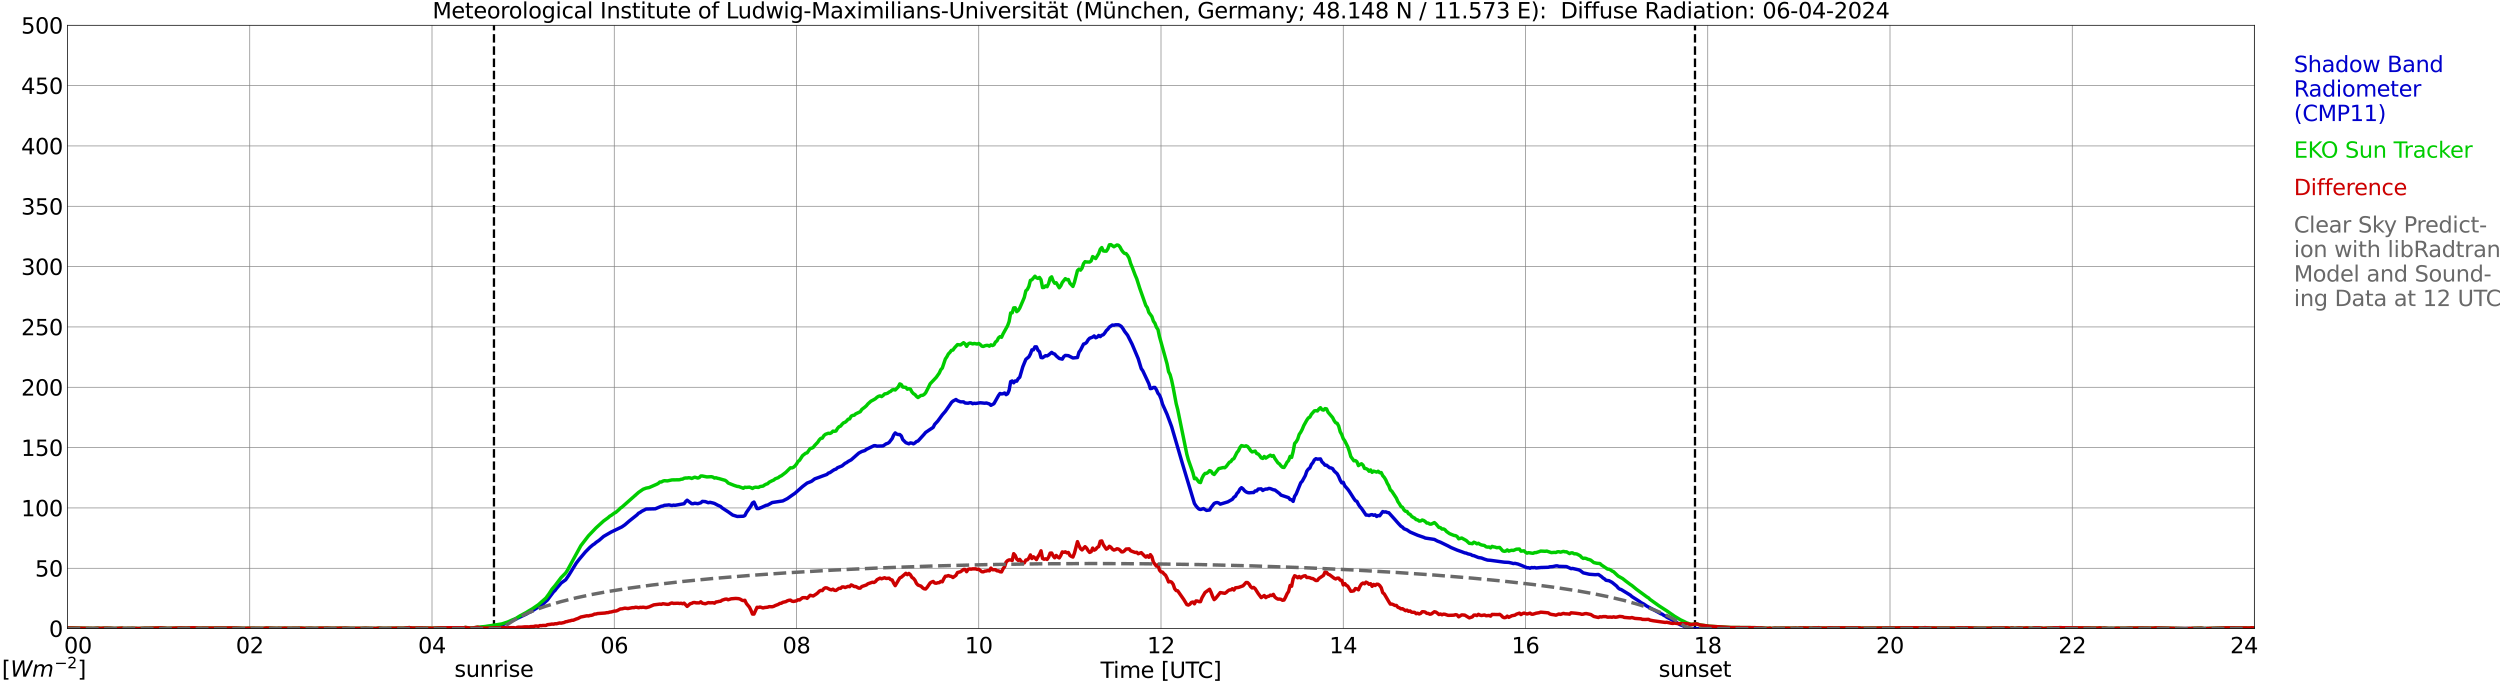 <?xml version="1.0" encoding="utf-8" standalone="no"?>
<!DOCTYPE svg PUBLIC "-//W3C//DTD SVG 1.1//EN"
  "http://www.w3.org/Graphics/SVG/1.1/DTD/svg11.dtd">
<svg xmlns:xlink="http://www.w3.org/1999/xlink" width="1085.4pt" height="296.64pt" viewBox="0 0 1085.4 296.64" xmlns="http://www.w3.org/2000/svg" version="1.1">
 <defs>
  <style type="text/css">*{stroke-linejoin: round; stroke-linecap: butt}</style>
 </defs>
 <g id="figure_1">
  <g id="patch_1">
   <path d="M 0 296.64 
L 1085.4 296.64 
L 1085.4 0 
L 0 0 
z
" style="fill: #ffffff"/>
  </g>
  <g id="axes_1">
   <g id="patch_2">
    <path d="M 29.306 272.909 
L 978.814 272.909 
L 978.814 10.976 
L 29.306 10.976 
z
" style="fill: #ffffff"/>
   </g>
   <g id="patch_3">
    <path d="M 978.814 272.909 
L 978.814 272.909 
L 978.814 10.976 
L 978.814 10.976 
z
" clip-path="url(#p5e44a27061)" style="fill: #d3d3d3; opacity: 0.25; stroke: #d3d3d3; stroke-linejoin: miter"/>
   </g>
   <g id="matplotlib.axis_1">
    <g id="xtick_1">
     <g id="line2d_1">
      <path d="M 29.306 272.909 
L 29.306 10.976 
" clip-path="url(#p5e44a27061)" style="fill: none; stroke: #808080; stroke-width: 0.3; stroke-linecap: square"/>
     </g>
     <g id="line2d_2"/>
     <g id="text_1">
      <!--    00 -->
      <g transform="translate(18.733 283.627) scale(0.095 -0.095)">
       <defs>
        <path id="DejaVuSans-20" transform="scale(0.016)"/>
        <path id="DejaVuSans-30" d="M 2034 4250 
Q 1547 4250 1301 3770 
Q 1056 3291 1056 2328 
Q 1056 1369 1301 889 
Q 1547 409 2034 409 
Q 2525 409 2770 889 
Q 3016 1369 3016 2328 
Q 3016 3291 2770 3770 
Q 2525 4250 2034 4250 
z
M 2034 4750 
Q 2819 4750 3233 4129 
Q 3647 3509 3647 2328 
Q 3647 1150 3233 529 
Q 2819 -91 2034 -91 
Q 1250 -91 836 529 
Q 422 1150 422 2328 
Q 422 3509 836 4129 
Q 1250 4750 2034 4750 
z
" transform="scale(0.016)"/>
       </defs>
       <use xlink:href="#DejaVuSans-20"/>
       <use xlink:href="#DejaVuSans-20" transform="translate(31.787 0)"/>
       <use xlink:href="#DejaVuSans-20" transform="translate(63.574 0)"/>
       <use xlink:href="#DejaVuSans-30" transform="translate(95.361 0)"/>
       <use xlink:href="#DejaVuSans-30" transform="translate(158.984 0)"/>
      </g>
     </g>
    </g>
    <g id="xtick_2">
     <g id="line2d_3">
      <path d="M 108.431 272.909 
L 108.431 10.976 
" clip-path="url(#p5e44a27061)" style="fill: none; stroke: #808080; stroke-width: 0.3; stroke-linecap: square"/>
     </g>
     <g id="line2d_4"/>
     <g id="text_2">
      <!-- 02 -->
      <g transform="translate(102.387 283.627) scale(0.095 -0.095)">
       <defs>
        <path id="DejaVuSans-32" d="M 1228 531 
L 3431 531 
L 3431 0 
L 469 0 
L 469 531 
Q 828 903 1448 1529 
Q 2069 2156 2228 2338 
Q 2531 2678 2651 2914 
Q 2772 3150 2772 3378 
Q 2772 3750 2511 3984 
Q 2250 4219 1831 4219 
Q 1534 4219 1204 4116 
Q 875 4013 500 3803 
L 500 4441 
Q 881 4594 1212 4672 
Q 1544 4750 1819 4750 
Q 2544 4750 2975 4387 
Q 3406 4025 3406 3419 
Q 3406 3131 3298 2873 
Q 3191 2616 2906 2266 
Q 2828 2175 2409 1742 
Q 1991 1309 1228 531 
z
" transform="scale(0.016)"/>
       </defs>
       <use xlink:href="#DejaVuSans-30"/>
       <use xlink:href="#DejaVuSans-32" transform="translate(63.623 0)"/>
      </g>
     </g>
    </g>
    <g id="xtick_3">
     <g id="line2d_5">
      <path d="M 187.557 272.909 
L 187.557 10.976 
" clip-path="url(#p5e44a27061)" style="fill: none; stroke: #808080; stroke-width: 0.3; stroke-linecap: square"/>
     </g>
     <g id="line2d_6"/>
     <g id="text_3">
      <!-- 04 -->
      <g transform="translate(181.513 283.627) scale(0.095 -0.095)">
       <defs>
        <path id="DejaVuSans-34" d="M 2419 4116 
L 825 1625 
L 2419 1625 
L 2419 4116 
z
M 2253 4666 
L 3047 4666 
L 3047 1625 
L 3713 1625 
L 3713 1100 
L 3047 1100 
L 3047 0 
L 2419 0 
L 2419 1100 
L 313 1100 
L 313 1709 
L 2253 4666 
z
" transform="scale(0.016)"/>
       </defs>
       <use xlink:href="#DejaVuSans-30"/>
       <use xlink:href="#DejaVuSans-34" transform="translate(63.623 0)"/>
      </g>
     </g>
    </g>
    <g id="xtick_4">
     <g id="line2d_7">
      <path d="M 266.683 272.909 
L 266.683 10.976 
" clip-path="url(#p5e44a27061)" style="fill: none; stroke: #808080; stroke-width: 0.3; stroke-linecap: square"/>
     </g>
     <g id="line2d_8"/>
     <g id="text_4">
      <!-- 06 -->
      <g transform="translate(260.638 283.627) scale(0.095 -0.095)">
       <defs>
        <path id="DejaVuSans-36" d="M 2113 2584 
Q 1688 2584 1439 2293 
Q 1191 2003 1191 1497 
Q 1191 994 1439 701 
Q 1688 409 2113 409 
Q 2538 409 2786 701 
Q 3034 994 3034 1497 
Q 3034 2003 2786 2293 
Q 2538 2584 2113 2584 
z
M 3366 4563 
L 3366 3988 
Q 3128 4100 2886 4159 
Q 2644 4219 2406 4219 
Q 1781 4219 1451 3797 
Q 1122 3375 1075 2522 
Q 1259 2794 1537 2939 
Q 1816 3084 2150 3084 
Q 2853 3084 3261 2657 
Q 3669 2231 3669 1497 
Q 3669 778 3244 343 
Q 2819 -91 2113 -91 
Q 1303 -91 875 529 
Q 447 1150 447 2328 
Q 447 3434 972 4092 
Q 1497 4750 2381 4750 
Q 2619 4750 2861 4703 
Q 3103 4656 3366 4563 
z
" transform="scale(0.016)"/>
       </defs>
       <use xlink:href="#DejaVuSans-30"/>
       <use xlink:href="#DejaVuSans-36" transform="translate(63.623 0)"/>
      </g>
     </g>
    </g>
    <g id="xtick_5">
     <g id="line2d_9">
      <path d="M 345.808 272.909 
L 345.808 10.976 
" clip-path="url(#p5e44a27061)" style="fill: none; stroke: #808080; stroke-width: 0.3; stroke-linecap: square"/>
     </g>
     <g id="line2d_10"/>
     <g id="text_5">
      <!-- 08 -->
      <g transform="translate(339.764 283.627) scale(0.095 -0.095)">
       <defs>
        <path id="DejaVuSans-38" d="M 2034 2216 
Q 1584 2216 1326 1975 
Q 1069 1734 1069 1313 
Q 1069 891 1326 650 
Q 1584 409 2034 409 
Q 2484 409 2743 651 
Q 3003 894 3003 1313 
Q 3003 1734 2745 1975 
Q 2488 2216 2034 2216 
z
M 1403 2484 
Q 997 2584 770 2862 
Q 544 3141 544 3541 
Q 544 4100 942 4425 
Q 1341 4750 2034 4750 
Q 2731 4750 3128 4425 
Q 3525 4100 3525 3541 
Q 3525 3141 3298 2862 
Q 3072 2584 2669 2484 
Q 3125 2378 3379 2068 
Q 3634 1759 3634 1313 
Q 3634 634 3220 271 
Q 2806 -91 2034 -91 
Q 1263 -91 848 271 
Q 434 634 434 1313 
Q 434 1759 690 2068 
Q 947 2378 1403 2484 
z
M 1172 3481 
Q 1172 3119 1398 2916 
Q 1625 2713 2034 2713 
Q 2441 2713 2670 2916 
Q 2900 3119 2900 3481 
Q 2900 3844 2670 4047 
Q 2441 4250 2034 4250 
Q 1625 4250 1398 4047 
Q 1172 3844 1172 3481 
z
" transform="scale(0.016)"/>
       </defs>
       <use xlink:href="#DejaVuSans-30"/>
       <use xlink:href="#DejaVuSans-38" transform="translate(63.623 0)"/>
      </g>
     </g>
    </g>
    <g id="xtick_6">
     <g id="line2d_11">
      <path d="M 424.934 272.909 
L 424.934 10.976 
" clip-path="url(#p5e44a27061)" style="fill: none; stroke: #808080; stroke-width: 0.3; stroke-linecap: square"/>
     </g>
     <g id="line2d_12"/>
     <g id="text_6">
      <!-- 10 -->
      <g transform="translate(418.89 283.627) scale(0.095 -0.095)">
       <defs>
        <path id="DejaVuSans-31" d="M 794 531 
L 1825 531 
L 1825 4091 
L 703 3866 
L 703 4441 
L 1819 4666 
L 2450 4666 
L 2450 531 
L 3481 531 
L 3481 0 
L 794 0 
L 794 531 
z
" transform="scale(0.016)"/>
       </defs>
       <use xlink:href="#DejaVuSans-31"/>
       <use xlink:href="#DejaVuSans-30" transform="translate(63.623 0)"/>
      </g>
     </g>
    </g>
    <g id="xtick_7">
     <g id="line2d_13">
      <path d="M 504.06 272.909 
L 504.06 10.976 
" clip-path="url(#p5e44a27061)" style="fill: none; stroke: #808080; stroke-width: 0.3; stroke-linecap: square"/>
     </g>
     <g id="line2d_14"/>
     <g id="text_7">
      <!-- 12 -->
      <g transform="translate(498.015 283.627) scale(0.095 -0.095)">
       <use xlink:href="#DejaVuSans-31"/>
       <use xlink:href="#DejaVuSans-32" transform="translate(63.623 0)"/>
      </g>
     </g>
    </g>
    <g id="xtick_8">
     <g id="line2d_15">
      <path d="M 583.185 272.909 
L 583.185 10.976 
" clip-path="url(#p5e44a27061)" style="fill: none; stroke: #808080; stroke-width: 0.3; stroke-linecap: square"/>
     </g>
     <g id="line2d_16"/>
     <g id="text_8">
      <!-- 14 -->
      <g transform="translate(577.141 283.627) scale(0.095 -0.095)">
       <use xlink:href="#DejaVuSans-31"/>
       <use xlink:href="#DejaVuSans-34" transform="translate(63.623 0)"/>
      </g>
     </g>
    </g>
    <g id="xtick_9">
     <g id="line2d_17">
      <path d="M 662.311 272.909 
L 662.311 10.976 
" clip-path="url(#p5e44a27061)" style="fill: none; stroke: #808080; stroke-width: 0.3; stroke-linecap: square"/>
     </g>
     <g id="line2d_18"/>
     <g id="text_9">
      <!-- 16 -->
      <g transform="translate(656.267 283.627) scale(0.095 -0.095)">
       <use xlink:href="#DejaVuSans-31"/>
       <use xlink:href="#DejaVuSans-36" transform="translate(63.623 0)"/>
      </g>
     </g>
    </g>
    <g id="xtick_10">
     <g id="line2d_19">
      <path d="M 741.437 272.909 
L 741.437 10.976 
" clip-path="url(#p5e44a27061)" style="fill: none; stroke: #808080; stroke-width: 0.3; stroke-linecap: square"/>
     </g>
     <g id="line2d_20"/>
     <g id="text_10">
      <!-- 18 -->
      <g transform="translate(735.392 283.627) scale(0.095 -0.095)">
       <use xlink:href="#DejaVuSans-31"/>
       <use xlink:href="#DejaVuSans-38" transform="translate(63.623 0)"/>
      </g>
     </g>
    </g>
    <g id="xtick_11">
     <g id="line2d_21">
      <path d="M 820.562 272.909 
L 820.562 10.976 
" clip-path="url(#p5e44a27061)" style="fill: none; stroke: #808080; stroke-width: 0.3; stroke-linecap: square"/>
     </g>
     <g id="line2d_22"/>
     <g id="text_11">
      <!-- 20 -->
      <g transform="translate(814.518 283.627) scale(0.095 -0.095)">
       <use xlink:href="#DejaVuSans-32"/>
       <use xlink:href="#DejaVuSans-30" transform="translate(63.623 0)"/>
      </g>
     </g>
    </g>
    <g id="xtick_12">
     <g id="line2d_23">
      <path d="M 899.688 272.909 
L 899.688 10.976 
" clip-path="url(#p5e44a27061)" style="fill: none; stroke: #808080; stroke-width: 0.3; stroke-linecap: square"/>
     </g>
     <g id="line2d_24"/>
     <g id="text_12">
      <!-- 22 -->
      <g transform="translate(893.644 283.627) scale(0.095 -0.095)">
       <use xlink:href="#DejaVuSans-32"/>
       <use xlink:href="#DejaVuSans-32" transform="translate(63.623 0)"/>
      </g>
     </g>
    </g>
    <g id="xtick_13">
     <g id="line2d_25">
      <path d="M 978.814 272.909 
L 978.814 10.976 
" clip-path="url(#p5e44a27061)" style="fill: none; stroke: #808080; stroke-width: 0.3; stroke-linecap: square"/>
     </g>
     <g id="line2d_26"/>
     <g id="text_13">
      <!-- 24    -->
      <g transform="translate(968.241 283.627) scale(0.095 -0.095)">
       <use xlink:href="#DejaVuSans-32"/>
       <use xlink:href="#DejaVuSans-34" transform="translate(63.623 0)"/>
       <use xlink:href="#DejaVuSans-20" transform="translate(127.246 0)"/>
       <use xlink:href="#DejaVuSans-20" transform="translate(159.033 0)"/>
       <use xlink:href="#DejaVuSans-20" transform="translate(190.82 0)"/>
      </g>
     </g>
    </g>
    <g id="text_14">
     <!-- Time [UTC] -->
     <g transform="translate(477.806 294.322) scale(0.095 -0.095)">
      <defs>
       <path id="DejaVuSans-54" d="M -19 4666 
L 3928 4666 
L 3928 4134 
L 2272 4134 
L 2272 0 
L 1638 0 
L 1638 4134 
L -19 4134 
L -19 4666 
z
" transform="scale(0.016)"/>
       <path id="DejaVuSans-69" d="M 603 3500 
L 1178 3500 
L 1178 0 
L 603 0 
L 603 3500 
z
M 603 4863 
L 1178 4863 
L 1178 4134 
L 603 4134 
L 603 4863 
z
" transform="scale(0.016)"/>
       <path id="DejaVuSans-6d" d="M 3328 2828 
Q 3544 3216 3844 3400 
Q 4144 3584 4550 3584 
Q 5097 3584 5394 3201 
Q 5691 2819 5691 2113 
L 5691 0 
L 5113 0 
L 5113 2094 
Q 5113 2597 4934 2840 
Q 4756 3084 4391 3084 
Q 3944 3084 3684 2787 
Q 3425 2491 3425 1978 
L 3425 0 
L 2847 0 
L 2847 2094 
Q 2847 2600 2669 2842 
Q 2491 3084 2119 3084 
Q 1678 3084 1418 2786 
Q 1159 2488 1159 1978 
L 1159 0 
L 581 0 
L 581 3500 
L 1159 3500 
L 1159 2956 
Q 1356 3278 1631 3431 
Q 1906 3584 2284 3584 
Q 2666 3584 2933 3390 
Q 3200 3197 3328 2828 
z
" transform="scale(0.016)"/>
       <path id="DejaVuSans-65" d="M 3597 1894 
L 3597 1613 
L 953 1613 
Q 991 1019 1311 708 
Q 1631 397 2203 397 
Q 2534 397 2845 478 
Q 3156 559 3463 722 
L 3463 178 
Q 3153 47 2828 -22 
Q 2503 -91 2169 -91 
Q 1331 -91 842 396 
Q 353 884 353 1716 
Q 353 2575 817 3079 
Q 1281 3584 2069 3584 
Q 2775 3584 3186 3129 
Q 3597 2675 3597 1894 
z
M 3022 2063 
Q 3016 2534 2758 2815 
Q 2500 3097 2075 3097 
Q 1594 3097 1305 2825 
Q 1016 2553 972 2059 
L 3022 2063 
z
" transform="scale(0.016)"/>
       <path id="DejaVuSans-5b" d="M 550 4863 
L 1875 4863 
L 1875 4416 
L 1125 4416 
L 1125 -397 
L 1875 -397 
L 1875 -844 
L 550 -844 
L 550 4863 
z
" transform="scale(0.016)"/>
       <path id="DejaVuSans-55" d="M 556 4666 
L 1191 4666 
L 1191 1831 
Q 1191 1081 1462 751 
Q 1734 422 2344 422 
Q 2950 422 3222 751 
Q 3494 1081 3494 1831 
L 3494 4666 
L 4128 4666 
L 4128 1753 
Q 4128 841 3676 375 
Q 3225 -91 2344 -91 
Q 1459 -91 1007 375 
Q 556 841 556 1753 
L 556 4666 
z
" transform="scale(0.016)"/>
       <path id="DejaVuSans-43" d="M 4122 4306 
L 4122 3641 
Q 3803 3938 3442 4084 
Q 3081 4231 2675 4231 
Q 1875 4231 1450 3742 
Q 1025 3253 1025 2328 
Q 1025 1406 1450 917 
Q 1875 428 2675 428 
Q 3081 428 3442 575 
Q 3803 722 4122 1019 
L 4122 359 
Q 3791 134 3420 21 
Q 3050 -91 2638 -91 
Q 1578 -91 968 557 
Q 359 1206 359 2328 
Q 359 3453 968 4101 
Q 1578 4750 2638 4750 
Q 3056 4750 3426 4639 
Q 3797 4528 4122 4306 
z
" transform="scale(0.016)"/>
       <path id="DejaVuSans-5d" d="M 1947 4863 
L 1947 -844 
L 622 -844 
L 622 -397 
L 1369 -397 
L 1369 4416 
L 622 4416 
L 622 4863 
L 1947 4863 
z
" transform="scale(0.016)"/>
      </defs>
      <use xlink:href="#DejaVuSans-54"/>
      <use xlink:href="#DejaVuSans-69" transform="translate(57.959 0)"/>
      <use xlink:href="#DejaVuSans-6d" transform="translate(85.742 0)"/>
      <use xlink:href="#DejaVuSans-65" transform="translate(183.154 0)"/>
      <use xlink:href="#DejaVuSans-20" transform="translate(244.678 0)"/>
      <use xlink:href="#DejaVuSans-5b" transform="translate(276.465 0)"/>
      <use xlink:href="#DejaVuSans-55" transform="translate(315.479 0)"/>
      <use xlink:href="#DejaVuSans-54" transform="translate(388.672 0)"/>
      <use xlink:href="#DejaVuSans-43" transform="translate(443.881 0)"/>
      <use xlink:href="#DejaVuSans-5d" transform="translate(513.705 0)"/>
     </g>
    </g>
   </g>
   <g id="matplotlib.axis_2">
    <g id="ytick_1">
     <g id="line2d_27">
      <path d="M 29.306 272.909 
L 978.814 272.909 
" clip-path="url(#p5e44a27061)" style="fill: none; stroke: #808080; stroke-width: 0.3; stroke-linecap: square"/>
     </g>
     <g id="line2d_28"/>
     <g id="text_15">
      <!-- 0 -->
      <g transform="translate(21.261 276.518) scale(0.095 -0.095)">
       <use xlink:href="#DejaVuSans-30"/>
      </g>
     </g>
    </g>
    <g id="ytick_2">
     <g id="line2d_29">
      <path d="M 29.306 246.715 
L 978.814 246.715 
" clip-path="url(#p5e44a27061)" style="fill: none; stroke: #808080; stroke-width: 0.3; stroke-linecap: square"/>
     </g>
     <g id="line2d_30"/>
     <g id="text_16">
      <!-- 50 -->
      <g transform="translate(15.217 250.325) scale(0.095 -0.095)">
       <defs>
        <path id="DejaVuSans-35" d="M 691 4666 
L 3169 4666 
L 3169 4134 
L 1269 4134 
L 1269 2991 
Q 1406 3038 1543 3061 
Q 1681 3084 1819 3084 
Q 2600 3084 3056 2656 
Q 3513 2228 3513 1497 
Q 3513 744 3044 326 
Q 2575 -91 1722 -91 
Q 1428 -91 1123 -41 
Q 819 9 494 109 
L 494 744 
Q 775 591 1075 516 
Q 1375 441 1709 441 
Q 2250 441 2565 725 
Q 2881 1009 2881 1497 
Q 2881 1984 2565 2268 
Q 2250 2553 1709 2553 
Q 1456 2553 1204 2497 
Q 953 2441 691 2322 
L 691 4666 
z
" transform="scale(0.016)"/>
       </defs>
       <use xlink:href="#DejaVuSans-35"/>
       <use xlink:href="#DejaVuSans-30" transform="translate(63.623 0)"/>
      </g>
     </g>
    </g>
    <g id="ytick_3">
     <g id="line2d_31">
      <path d="M 29.306 220.522 
L 978.814 220.522 
" clip-path="url(#p5e44a27061)" style="fill: none; stroke: #808080; stroke-width: 0.3; stroke-linecap: square"/>
     </g>
     <g id="line2d_32"/>
     <g id="text_17">
      <!-- 100 -->
      <g transform="translate(9.173 224.131) scale(0.095 -0.095)">
       <use xlink:href="#DejaVuSans-31"/>
       <use xlink:href="#DejaVuSans-30" transform="translate(63.623 0)"/>
       <use xlink:href="#DejaVuSans-30" transform="translate(127.246 0)"/>
      </g>
     </g>
    </g>
    <g id="ytick_4">
     <g id="line2d_33">
      <path d="M 29.306 194.329 
L 978.814 194.329 
" clip-path="url(#p5e44a27061)" style="fill: none; stroke: #808080; stroke-width: 0.3; stroke-linecap: square"/>
     </g>
     <g id="line2d_34"/>
     <g id="text_18">
      <!-- 150 -->
      <g transform="translate(9.173 197.938) scale(0.095 -0.095)">
       <use xlink:href="#DejaVuSans-31"/>
       <use xlink:href="#DejaVuSans-35" transform="translate(63.623 0)"/>
       <use xlink:href="#DejaVuSans-30" transform="translate(127.246 0)"/>
      </g>
     </g>
    </g>
    <g id="ytick_5">
     <g id="line2d_35">
      <path d="M 29.306 168.136 
L 978.814 168.136 
" clip-path="url(#p5e44a27061)" style="fill: none; stroke: #808080; stroke-width: 0.3; stroke-linecap: square"/>
     </g>
     <g id="line2d_36"/>
     <g id="text_19">
      <!-- 200 -->
      <g transform="translate(9.173 171.745) scale(0.095 -0.095)">
       <use xlink:href="#DejaVuSans-32"/>
       <use xlink:href="#DejaVuSans-30" transform="translate(63.623 0)"/>
       <use xlink:href="#DejaVuSans-30" transform="translate(127.246 0)"/>
      </g>
     </g>
    </g>
    <g id="ytick_6">
     <g id="line2d_37">
      <path d="M 29.306 141.942 
L 978.814 141.942 
" clip-path="url(#p5e44a27061)" style="fill: none; stroke: #808080; stroke-width: 0.3; stroke-linecap: square"/>
     </g>
     <g id="line2d_38"/>
     <g id="text_20">
      <!-- 250 -->
      <g transform="translate(9.173 145.551) scale(0.095 -0.095)">
       <use xlink:href="#DejaVuSans-32"/>
       <use xlink:href="#DejaVuSans-35" transform="translate(63.623 0)"/>
       <use xlink:href="#DejaVuSans-30" transform="translate(127.246 0)"/>
      </g>
     </g>
    </g>
    <g id="ytick_7">
     <g id="line2d_39">
      <path d="M 29.306 115.749 
L 978.814 115.749 
" clip-path="url(#p5e44a27061)" style="fill: none; stroke: #808080; stroke-width: 0.3; stroke-linecap: square"/>
     </g>
     <g id="line2d_40"/>
     <g id="text_21">
      <!-- 300 -->
      <g transform="translate(9.173 119.358) scale(0.095 -0.095)">
       <defs>
        <path id="DejaVuSans-33" d="M 2597 2516 
Q 3050 2419 3304 2112 
Q 3559 1806 3559 1356 
Q 3559 666 3084 287 
Q 2609 -91 1734 -91 
Q 1441 -91 1130 -33 
Q 819 25 488 141 
L 488 750 
Q 750 597 1062 519 
Q 1375 441 1716 441 
Q 2309 441 2620 675 
Q 2931 909 2931 1356 
Q 2931 1769 2642 2001 
Q 2353 2234 1838 2234 
L 1294 2234 
L 1294 2753 
L 1863 2753 
Q 2328 2753 2575 2939 
Q 2822 3125 2822 3475 
Q 2822 3834 2567 4026 
Q 2313 4219 1838 4219 
Q 1578 4219 1281 4162 
Q 984 4106 628 3988 
L 628 4550 
Q 988 4650 1302 4700 
Q 1616 4750 1894 4750 
Q 2613 4750 3031 4423 
Q 3450 4097 3450 3541 
Q 3450 3153 3228 2886 
Q 3006 2619 2597 2516 
z
" transform="scale(0.016)"/>
       </defs>
       <use xlink:href="#DejaVuSans-33"/>
       <use xlink:href="#DejaVuSans-30" transform="translate(63.623 0)"/>
       <use xlink:href="#DejaVuSans-30" transform="translate(127.246 0)"/>
      </g>
     </g>
    </g>
    <g id="ytick_8">
     <g id="line2d_41">
      <path d="M 29.306 89.556 
L 978.814 89.556 
" clip-path="url(#p5e44a27061)" style="fill: none; stroke: #808080; stroke-width: 0.3; stroke-linecap: square"/>
     </g>
     <g id="line2d_42"/>
     <g id="text_22">
      <!-- 350 -->
      <g transform="translate(9.173 93.165) scale(0.095 -0.095)">
       <use xlink:href="#DejaVuSans-33"/>
       <use xlink:href="#DejaVuSans-35" transform="translate(63.623 0)"/>
       <use xlink:href="#DejaVuSans-30" transform="translate(127.246 0)"/>
      </g>
     </g>
    </g>
    <g id="ytick_9">
     <g id="line2d_43">
      <path d="M 29.306 63.362 
L 978.814 63.362 
" clip-path="url(#p5e44a27061)" style="fill: none; stroke: #808080; stroke-width: 0.3; stroke-linecap: square"/>
     </g>
     <g id="line2d_44"/>
     <g id="text_23">
      <!-- 400 -->
      <g transform="translate(9.173 66.972) scale(0.095 -0.095)">
       <use xlink:href="#DejaVuSans-34"/>
       <use xlink:href="#DejaVuSans-30" transform="translate(63.623 0)"/>
       <use xlink:href="#DejaVuSans-30" transform="translate(127.246 0)"/>
      </g>
     </g>
    </g>
    <g id="ytick_10">
     <g id="line2d_45">
      <path d="M 29.306 37.169 
L 978.814 37.169 
" clip-path="url(#p5e44a27061)" style="fill: none; stroke: #808080; stroke-width: 0.3; stroke-linecap: square"/>
     </g>
     <g id="line2d_46"/>
     <g id="text_24">
      <!-- 450 -->
      <g transform="translate(9.173 40.778) scale(0.095 -0.095)">
       <use xlink:href="#DejaVuSans-34"/>
       <use xlink:href="#DejaVuSans-35" transform="translate(63.623 0)"/>
       <use xlink:href="#DejaVuSans-30" transform="translate(127.246 0)"/>
      </g>
     </g>
    </g>
    <g id="ytick_11">
     <g id="line2d_47">
      <path d="M 29.306 10.976 
L 978.814 10.976 
" clip-path="url(#p5e44a27061)" style="fill: none; stroke: #808080; stroke-width: 0.3; stroke-linecap: square"/>
     </g>
     <g id="line2d_48"/>
     <g id="text_25">
      <!-- 500 -->
      <g transform="translate(9.173 14.585) scale(0.095 -0.095)">
       <use xlink:href="#DejaVuSans-35"/>
       <use xlink:href="#DejaVuSans-30" transform="translate(63.623 0)"/>
       <use xlink:href="#DejaVuSans-30" transform="translate(127.246 0)"/>
      </g>
     </g>
    </g>
   </g>
   <g id="line2d_49">
    <path d="M 214.46 272.909 
L 214.46 10.976 
" clip-path="url(#p5e44a27061)" style="fill: none; stroke-dasharray: 3.7,1.6; stroke-dashoffset: 0; stroke: #000000"/>
   </g>
   <g id="line2d_50">
    <path d="M 735.898 272.909 
L 735.898 10.976 
" clip-path="url(#p5e44a27061)" style="fill: none; stroke-dasharray: 3.7,1.6; stroke-dashoffset: 0; stroke: #000000"/>
   </g>
   <g id="line2d_51">
    <path d="M 29.306 272.909 
L 207.339 272.909 
L 208.657 272.484 
L 211.295 272.081 
L 213.932 271.982 
L 215.251 271.678 
L 215.91 271.678 
L 217.229 271.374 
L 218.548 271.07 
L 220.526 270.368 
L 228.439 266.638 
L 229.757 265.831 
L 230.417 265.632 
L 235.692 262.306 
L 237.67 260.493 
L 240.308 256.968 
L 240.967 256.365 
L 241.626 255.459 
L 242.945 253.945 
L 243.604 253.138 
L 245.583 251.729 
L 246.901 249.817 
L 250.198 244.479 
L 251.517 242.766 
L 254.155 239.638 
L 256.133 237.626 
L 257.451 236.516 
L 258.111 236.112 
L 258.77 235.51 
L 260.089 234.604 
L 262.067 232.891 
L 265.364 230.979 
L 269.98 228.763 
L 271.298 227.851 
L 273.277 226.143 
L 276.573 223.524 
L 277.233 222.817 
L 277.892 222.513 
L 278.552 222.01 
L 280.53 221.004 
L 284.486 220.905 
L 287.124 219.794 
L 287.783 219.694 
L 288.442 219.391 
L 289.761 219.291 
L 290.42 219.192 
L 291.739 219.49 
L 292.399 219.291 
L 293.058 219.391 
L 297.014 218.683 
L 297.674 217.777 
L 298.333 217.175 
L 300.311 218.683 
L 300.971 218.683 
L 301.63 218.484 
L 302.949 218.683 
L 304.267 218.285 
L 304.927 217.678 
L 306.246 217.777 
L 307.564 218.285 
L 308.224 218.081 
L 309.543 218.385 
L 310.202 218.584 
L 311.521 219.291 
L 312.839 219.894 
L 313.499 220.501 
L 316.136 222.214 
L 318.114 223.623 
L 320.093 224.226 
L 322.73 224.126 
L 323.39 223.823 
L 324.049 222.513 
L 326.027 219.694 
L 326.686 218.385 
L 327.346 217.981 
L 328.665 220.8 
L 329.324 220.8 
L 330.643 220.297 
L 332.621 219.391 
L 333.28 219.291 
L 335.258 218.18 
L 339.874 217.479 
L 341.852 216.467 
L 343.83 215.058 
L 345.149 214.152 
L 348.446 211.229 
L 350.424 209.72 
L 351.743 209.217 
L 352.402 208.913 
L 353.721 207.907 
L 355.699 207.2 
L 357.018 206.697 
L 358.996 205.99 
L 359.655 205.388 
L 360.315 205.189 
L 361.634 204.277 
L 362.293 203.879 
L 362.952 203.675 
L 363.612 203.072 
L 365.59 202.265 
L 366.909 201.155 
L 367.568 200.856 
L 368.227 200.348 
L 369.546 199.646 
L 372.843 196.723 
L 374.162 196.021 
L 375.481 195.618 
L 376.14 195.109 
L 379.437 193.501 
L 380.096 193.501 
L 380.756 193.7 
L 383.393 193.601 
L 384.712 192.694 
L 385.371 192.49 
L 386.031 192.092 
L 387.349 190.379 
L 388.009 188.865 
L 388.668 187.959 
L 389.328 188.462 
L 389.987 188.666 
L 390.646 188.666 
L 391.306 189.268 
L 391.965 190.882 
L 393.284 192.191 
L 394.603 192.694 
L 395.262 192.291 
L 395.921 192.391 
L 396.581 192.694 
L 397.24 192.291 
L 397.899 191.689 
L 398.559 191.484 
L 401.196 188.561 
L 401.856 187.76 
L 403.175 186.853 
L 405.153 185.544 
L 405.812 184.234 
L 407.131 182.82 
L 409.109 180.101 
L 410.428 178.592 
L 412.406 175.768 
L 413.065 174.762 
L 413.725 174.155 
L 415.043 173.453 
L 415.703 173.956 
L 417.022 174.459 
L 418.34 174.459 
L 419 174.962 
L 420.318 175.066 
L 420.978 174.862 
L 421.637 174.862 
L 422.297 175.265 
L 422.956 175.066 
L 423.615 175.166 
L 425.593 174.862 
L 427.572 175.066 
L 428.231 174.962 
L 429.55 175.365 
L 430.209 175.973 
L 431.528 175.265 
L 433.506 171.74 
L 434.165 170.833 
L 434.825 171.033 
L 435.484 170.933 
L 436.144 170.629 
L 436.803 171.336 
L 437.462 170.933 
L 438.122 169.424 
L 438.781 165.694 
L 439.44 165.39 
L 440.1 166.197 
L 440.759 165.39 
L 441.419 165.495 
L 442.078 164.385 
L 442.737 163.782 
L 444.056 159.246 
L 445.375 156.024 
L 446.694 154.913 
L 447.353 153.708 
L 448.012 151.89 
L 448.672 151.89 
L 449.331 150.581 
L 449.991 150.581 
L 450.65 152.095 
L 451.309 152.697 
L 451.969 155.217 
L 452.628 155.317 
L 453.947 154.41 
L 454.606 154.51 
L 455.266 154.112 
L 456.584 153.001 
L 457.244 153.504 
L 457.903 153.708 
L 458.563 154.51 
L 459.881 155.62 
L 461.2 155.924 
L 461.859 154.814 
L 462.519 154.311 
L 463.838 154.41 
L 465.816 155.421 
L 467.794 155.217 
L 468.453 152.902 
L 469.113 151.995 
L 470.431 149.376 
L 471.091 149.172 
L 471.75 148.669 
L 472.409 147.563 
L 473.069 146.856 
L 474.388 146.353 
L 475.047 145.85 
L 475.706 146.652 
L 476.366 146.353 
L 477.025 145.646 
L 477.685 146.149 
L 478.344 145.546 
L 479.003 145.342 
L 479.663 144.541 
L 480.322 143.53 
L 480.981 142.927 
L 481.641 142.021 
L 482.96 141.115 
L 483.619 141.214 
L 484.278 141.015 
L 485.597 141.015 
L 486.256 141.314 
L 486.916 141.817 
L 487.575 142.723 
L 488.235 143.833 
L 489.553 145.546 
L 490.872 148.166 
L 491.532 149.475 
L 494.169 155.72 
L 495.488 160.052 
L 496.147 160.959 
L 498.785 166.601 
L 499.444 168.717 
L 500.103 168.618 
L 500.763 168.214 
L 501.422 168.214 
L 502.082 169.22 
L 502.741 170.734 
L 503.4 171.535 
L 504.06 173.149 
L 504.719 175.464 
L 506.697 179.902 
L 508.675 185.24 
L 511.972 196.524 
L 513.291 201.055 
L 518.566 218.584 
L 519.226 219.595 
L 519.885 220.396 
L 520.544 221.004 
L 521.204 221.203 
L 522.522 220.8 
L 523.841 221.607 
L 525.16 221.408 
L 525.819 220.297 
L 527.138 218.584 
L 527.797 218.285 
L 528.457 218.18 
L 529.116 218.385 
L 529.776 218.888 
L 533.073 217.882 
L 535.051 216.771 
L 535.71 215.865 
L 536.369 215.462 
L 537.029 214.251 
L 537.688 213.55 
L 538.348 212.339 
L 539.007 211.737 
L 539.666 212.24 
L 540.326 213.047 
L 540.985 213.55 
L 541.644 213.848 
L 542.304 213.953 
L 543.623 213.848 
L 544.282 213.848 
L 544.941 213.146 
L 545.601 213.146 
L 546.26 212.339 
L 547.579 212.24 
L 548.238 212.942 
L 548.898 212.538 
L 549.557 212.339 
L 550.216 212.339 
L 550.876 212.036 
L 551.535 212.135 
L 552.854 212.643 
L 553.513 212.743 
L 555.491 214.251 
L 556.151 214.959 
L 559.448 216.064 
L 560.107 216.871 
L 560.766 216.976 
L 561.426 217.678 
L 562.085 215.462 
L 562.745 214.456 
L 564.723 209.621 
L 565.382 208.913 
L 566.701 206.498 
L 567.36 204.581 
L 568.02 203.675 
L 568.679 203.172 
L 569.338 201.658 
L 569.998 200.856 
L 570.657 199.646 
L 571.317 199.143 
L 571.976 199.342 
L 573.295 199.243 
L 573.954 200.552 
L 574.613 201.155 
L 575.273 201.962 
L 575.932 201.962 
L 577.251 203.072 
L 577.91 203.172 
L 578.57 203.476 
L 579.229 204.481 
L 580.548 205.692 
L 581.207 206.896 
L 581.867 208.51 
L 582.526 209.621 
L 583.185 209.416 
L 583.845 210.93 
L 585.164 212.439 
L 585.823 213.345 
L 587.801 216.467 
L 588.46 217.374 
L 589.12 217.678 
L 589.779 218.987 
L 590.439 219.993 
L 591.098 220.7 
L 593.076 223.623 
L 593.736 223.623 
L 594.395 223.823 
L 595.054 223.524 
L 595.714 223.419 
L 596.373 223.723 
L 597.032 223.524 
L 597.692 224.226 
L 598.351 223.823 
L 599.011 223.922 
L 600.329 222.109 
L 600.989 222.314 
L 601.648 222.214 
L 602.307 222.513 
L 602.967 222.612 
L 605.604 225.536 
L 606.923 227.05 
L 608.242 228.459 
L 608.901 228.862 
L 609.561 229.564 
L 610.879 230.072 
L 612.198 230.979 
L 615.495 232.388 
L 618.133 233.294 
L 618.792 233.598 
L 622.748 234.2 
L 624.067 234.908 
L 625.386 235.41 
L 628.683 237.019 
L 630.001 237.726 
L 632.639 238.837 
L 634.617 239.539 
L 635.936 240.041 
L 636.595 240.146 
L 637.255 240.445 
L 638.573 240.749 
L 639.233 241.152 
L 639.892 241.252 
L 641.87 242.058 
L 643.189 242.257 
L 644.508 242.766 
L 645.827 243.169 
L 647.145 243.268 
L 653.08 244.075 
L 655.058 244.175 
L 656.377 244.479 
L 657.036 244.678 
L 657.695 244.578 
L 659.014 244.877 
L 660.333 245.385 
L 662.97 246.49 
L 663.63 246.49 
L 664.289 246.695 
L 664.949 246.391 
L 665.608 246.49 
L 666.267 246.391 
L 666.927 246.59 
L 668.905 246.391 
L 672.202 246.291 
L 672.861 246.087 
L 674.18 245.987 
L 675.499 245.683 
L 676.158 245.683 
L 676.817 245.888 
L 680.114 245.987 
L 682.092 246.894 
L 682.752 246.794 
L 684.071 247.098 
L 685.389 247.397 
L 686.049 247.7 
L 687.368 248.706 
L 688.686 249.01 
L 690.005 249.314 
L 691.324 249.413 
L 692.643 249.513 
L 693.961 249.413 
L 695.28 250.32 
L 695.939 250.922 
L 696.599 251.326 
L 697.258 251.933 
L 698.577 252.132 
L 699.896 252.839 
L 701.874 254.448 
L 702.533 255.255 
L 703.193 255.757 
L 703.852 255.962 
L 707.808 258.377 
L 708.468 258.984 
L 711.765 261.101 
L 712.424 261.604 
L 713.743 262.306 
L 715.062 263.212 
L 716.38 263.919 
L 717.699 264.626 
L 719.018 265.328 
L 720.337 266.036 
L 720.996 266.439 
L 721.655 266.638 
L 722.315 267.141 
L 722.974 267.445 
L 723.633 267.948 
L 725.612 268.959 
L 729.568 271.274 
L 730.887 271.777 
L 731.546 272.28 
L 732.865 272.684 
L 733.524 272.684 
L 734.184 272.888 
L 738.14 272.909 
L 978.154 272.909 
L 978.154 272.909 
" clip-path="url(#p5e44a27061)" style="fill: none; stroke: #0000cc; stroke-width: 1.5; stroke-linecap: square"/>
   </g>
   <g id="line2d_52">
    <path d="M 28.646 272.558 
L 29.965 272.625 
L 31.284 272.565 
L 32.603 272.655 
L 40.515 272.818 
L 42.493 272.711 
L 43.812 272.799 
L 45.131 272.698 
L 47.768 272.733 
L 49.747 272.862 
L 53.043 272.701 
L 53.703 272.833 
L 57.659 272.769 
L 60.297 272.87 
L 62.934 272.73 
L 64.912 272.722 
L 68.869 272.626 
L 69.528 272.551 
L 72.825 272.814 
L 78.1 272.615 
L 79.419 272.641 
L 80.737 272.685 
L 84.034 272.536 
L 86.013 272.702 
L 101.178 272.622 
L 102.497 272.648 
L 105.794 272.807 
L 107.772 272.733 
L 109.091 272.73 
L 114.366 272.799 
L 115.685 272.652 
L 120.3 272.803 
L 120.96 272.746 
L 122.278 272.766 
L 123.597 272.711 
L 125.575 272.764 
L 130.85 272.707 
L 132.169 272.795 
L 134.807 272.725 
L 136.785 272.816 
L 138.763 272.712 
L 140.082 272.719 
L 142.06 272.676 
L 144.038 272.774 
L 149.972 272.679 
L 151.951 272.783 
L 157.226 272.781 
L 158.544 272.72 
L 159.863 272.771 
L 163.16 272.842 
L 164.479 272.695 
L 166.457 272.809 
L 170.413 272.743 
L 172.391 272.712 
L 175.029 272.745 
L 177.007 272.545 
L 177.666 272.483 
L 178.985 272.665 
L 182.282 272.604 
L 187.557 272.731 
L 191.513 272.557 
L 194.151 272.547 
L 201.404 272.548 
L 202.063 272.407 
L 204.042 272.675 
L 205.36 272.611 
L 206.679 272.414 
L 207.998 272.272 
L 210.635 272.007 
L 217.889 270.881 
L 220.526 270.009 
L 222.504 269.11 
L 223.823 268.591 
L 225.801 267.357 
L 228.439 265.949 
L 229.757 265.112 
L 231.076 264.357 
L 233.714 262.557 
L 237.011 259.649 
L 238.329 257.849 
L 239.648 255.8 
L 240.967 254.262 
L 243.604 250.773 
L 245.583 248.766 
L 246.242 247.768 
L 252.176 236.926 
L 255.473 232.639 
L 258.77 229.184 
L 262.067 226.183 
L 264.045 224.744 
L 264.705 224.128 
L 265.364 223.755 
L 266.683 222.783 
L 267.342 222.46 
L 268.661 221.323 
L 269.32 220.629 
L 269.98 220.204 
L 277.233 213.777 
L 279.211 212.415 
L 280.53 211.918 
L 281.849 211.675 
L 285.145 210.228 
L 285.805 209.88 
L 286.464 209.267 
L 287.124 209.274 
L 287.783 208.893 
L 288.442 208.698 
L 289.761 208.783 
L 291.739 208.357 
L 295.036 208.291 
L 295.696 208.079 
L 296.355 208.005 
L 297.014 207.642 
L 297.674 207.516 
L 298.333 207.542 
L 298.992 207.413 
L 299.652 207.487 
L 300.311 207.727 
L 301.63 207.173 
L 302.949 207.558 
L 303.608 207.329 
L 304.267 206.658 
L 304.927 206.657 
L 306.905 207.062 
L 308.883 206.96 
L 309.543 207.151 
L 310.202 207.556 
L 310.861 207.42 
L 311.521 207.66 
L 312.18 207.781 
L 313.499 208.171 
L 314.818 208.539 
L 315.477 208.99 
L 316.136 209.7 
L 318.774 210.758 
L 320.093 211.185 
L 320.752 211.241 
L 322.73 211.99 
L 323.39 211.535 
L 324.049 211.629 
L 325.368 211.494 
L 326.027 211.721 
L 326.686 212.076 
L 327.346 211.679 
L 328.005 211.524 
L 329.324 211.625 
L 329.983 211.236 
L 331.302 211.04 
L 331.961 210.548 
L 332.621 210.207 
L 333.28 210.011 
L 333.94 209.363 
L 335.258 208.697 
L 335.918 208.418 
L 336.577 207.878 
L 337.896 207.39 
L 338.555 206.855 
L 339.215 206.573 
L 341.193 205.068 
L 343.171 203.099 
L 343.83 203.15 
L 344.49 202.877 
L 345.149 202.284 
L 345.808 201.487 
L 346.468 200.337 
L 347.127 199.828 
L 348.446 197.819 
L 349.765 196.788 
L 350.424 196.602 
L 351.743 194.75 
L 352.402 194.59 
L 353.062 194.253 
L 353.721 193.374 
L 355.04 191.992 
L 355.699 190.97 
L 356.359 190.312 
L 357.018 190.21 
L 357.677 189.159 
L 358.337 188.577 
L 359.655 188.091 
L 360.315 188.205 
L 360.974 187.878 
L 361.634 187.171 
L 362.293 187.269 
L 362.952 187.111 
L 363.612 186.015 
L 364.271 185.271 
L 364.93 185.008 
L 365.59 184.198 
L 366.249 183.565 
L 366.909 183.324 
L 367.568 182.764 
L 368.227 182.009 
L 368.887 181.86 
L 369.546 180.69 
L 370.206 180.356 
L 370.865 180.286 
L 371.524 179.67 
L 373.502 178.745 
L 374.162 177.763 
L 375.481 176.753 
L 376.14 176.173 
L 376.799 175.366 
L 378.118 174.191 
L 379.437 173.483 
L 380.096 173.091 
L 380.756 172.481 
L 381.415 172.076 
L 382.074 171.889 
L 382.734 172.176 
L 383.393 171.713 
L 384.053 171.02 
L 384.712 170.931 
L 385.371 170.719 
L 386.031 170.212 
L 386.69 169.929 
L 387.349 169.282 
L 388.009 169.175 
L 388.668 169.311 
L 389.987 167.984 
L 390.646 166.677 
L 391.306 166.964 
L 391.965 168.046 
L 393.284 168.19 
L 393.943 168.989 
L 394.603 168.757 
L 395.262 168.929 
L 395.921 170.16 
L 396.581 170.895 
L 397.24 171.297 
L 397.899 172.082 
L 398.559 172.587 
L 399.878 171.665 
L 400.537 171.646 
L 401.196 171.266 
L 401.856 170.573 
L 403.175 168.002 
L 403.834 166.632 
L 406.471 163.838 
L 407.79 161.97 
L 408.45 160.524 
L 409.109 159.79 
L 410.428 155.87 
L 411.087 154.9 
L 411.746 153.661 
L 412.406 153.003 
L 413.065 152.116 
L 413.725 151.977 
L 414.384 151.044 
L 415.703 149.615 
L 417.022 149.77 
L 418.34 148.784 
L 419 149.299 
L 419.659 150.365 
L 420.318 149.362 
L 420.978 148.975 
L 421.637 149.075 
L 422.297 149.324 
L 422.956 149.112 
L 424.275 149.375 
L 424.934 149.113 
L 425.593 149.591 
L 426.253 150.268 
L 426.912 150.431 
L 427.572 150.128 
L 428.231 149.961 
L 428.89 149.952 
L 429.55 150.288 
L 430.209 149.714 
L 430.869 150.016 
L 431.528 149.7 
L 432.187 148.495 
L 432.847 147.983 
L 433.506 146.689 
L 434.165 146.155 
L 434.825 146.426 
L 435.484 144.974 
L 437.462 141.409 
L 438.122 139.595 
L 438.781 135.88 
L 439.44 135.829 
L 440.1 133.677 
L 440.759 133.621 
L 441.419 135.303 
L 442.078 134.79 
L 442.737 133.746 
L 444.056 130.684 
L 444.716 129.114 
L 445.375 126.256 
L 446.034 125.669 
L 446.694 124.322 
L 447.353 121.734 
L 448.012 121.459 
L 449.331 119.927 
L 449.991 120.619 
L 450.65 120.872 
L 451.309 120.461 
L 451.969 121.458 
L 452.628 124.855 
L 453.287 124.789 
L 453.947 124.102 
L 454.606 124.473 
L 455.266 123.099 
L 455.925 120.749 
L 456.584 120.193 
L 457.244 121.966 
L 457.903 122.962 
L 458.563 122.758 
L 459.881 124.939 
L 460.541 124.093 
L 461.2 122.637 
L 462.519 120.983 
L 463.178 121.435 
L 463.838 121.362 
L 464.497 122.951 
L 465.816 124.358 
L 466.475 122.569 
L 467.794 117.469 
L 468.453 116.859 
L 469.113 117.283 
L 469.772 116.424 
L 470.431 114.46 
L 471.091 113.611 
L 471.75 113.741 
L 473.069 113.776 
L 473.728 113.283 
L 474.388 111.402 
L 475.706 112.255 
L 477.025 110.051 
L 477.685 108.232 
L 478.344 107.488 
L 479.003 108.925 
L 479.663 109.043 
L 480.322 109.04 
L 480.981 108.064 
L 481.641 106.292 
L 482.3 106.199 
L 483.619 107.13 
L 484.938 106.363 
L 485.597 106.487 
L 486.256 107.246 
L 486.916 108.497 
L 487.575 109.4 
L 488.235 110.023 
L 488.894 110.111 
L 489.553 110.924 
L 490.213 112.134 
L 490.872 114.389 
L 491.532 115.959 
L 492.85 119.46 
L 493.51 120.987 
L 494.828 125.147 
L 497.466 132.637 
L 498.125 133.591 
L 498.785 135.638 
L 500.103 137.433 
L 500.763 139.423 
L 501.422 140.361 
L 502.082 142.112 
L 502.741 143.033 
L 503.4 146.15 
L 506.697 158.021 
L 507.357 161.361 
L 508.016 162.674 
L 508.675 165.1 
L 509.335 168.208 
L 510.654 175.268 
L 511.313 177.808 
L 515.269 197.165 
L 515.929 199.61 
L 517.907 205.244 
L 518.566 207.824 
L 519.226 207.594 
L 520.544 209.319 
L 521.204 209.508 
L 521.863 207.606 
L 522.522 206.317 
L 523.182 205.542 
L 523.841 205.515 
L 524.501 205.072 
L 525.16 204.329 
L 525.819 204.588 
L 526.479 205.592 
L 527.138 206.002 
L 529.116 203.464 
L 530.435 203.14 
L 531.094 202.989 
L 531.754 203.07 
L 532.413 202.475 
L 533.732 200.706 
L 534.391 200.388 
L 535.051 199.46 
L 535.71 199.128 
L 537.029 196.485 
L 537.688 195.687 
L 538.348 194.26 
L 539.007 193.463 
L 540.326 193.784 
L 540.985 193.548 
L 541.644 193.868 
L 542.304 194.633 
L 542.963 195.633 
L 543.623 196.207 
L 544.941 195.839 
L 545.601 196.897 
L 546.26 197.113 
L 546.919 197.833 
L 547.579 198.785 
L 548.238 199.04 
L 548.898 198.187 
L 549.557 198.892 
L 550.876 198.014 
L 551.535 197.617 
L 552.195 198.091 
L 552.854 197.791 
L 553.513 199.071 
L 554.832 200.959 
L 555.491 201.422 
L 556.151 202.268 
L 556.81 202.872 
L 557.47 202.958 
L 558.129 201.936 
L 558.788 200.666 
L 559.448 199.966 
L 560.107 198.156 
L 560.766 198.588 
L 561.426 196.08 
L 562.085 192.518 
L 562.745 191.811 
L 563.404 190.682 
L 564.063 188.607 
L 564.723 187.639 
L 565.382 186.392 
L 566.042 184.777 
L 567.36 182.406 
L 568.02 181.458 
L 568.679 181.082 
L 569.338 179.873 
L 570.657 178.386 
L 571.317 178.29 
L 571.976 178.425 
L 572.635 177.567 
L 573.295 177.011 
L 573.954 177.872 
L 574.613 178.05 
L 575.273 177.405 
L 575.932 177.519 
L 576.592 178.973 
L 578.57 181.295 
L 579.229 182.618 
L 579.889 183.531 
L 580.548 183.789 
L 581.207 184.99 
L 581.867 187.474 
L 582.526 188.659 
L 583.185 190.462 
L 583.845 191.395 
L 585.164 194.034 
L 585.823 195.967 
L 586.482 198.249 
L 587.801 200.057 
L 588.46 199.979 
L 589.12 200.45 
L 589.779 202.151 
L 590.439 201.657 
L 591.098 201.351 
L 591.757 201.928 
L 592.417 203.354 
L 593.076 203.458 
L 593.736 203.794 
L 594.395 204.597 
L 595.054 204.03 
L 595.714 205.074 
L 596.373 204.55 
L 597.692 204.962 
L 598.351 204.591 
L 599.011 205.231 
L 599.67 205.171 
L 600.329 206.524 
L 600.989 207.266 
L 601.648 208.339 
L 602.307 209.846 
L 602.967 210.934 
L 603.626 212.683 
L 604.286 213.283 
L 606.264 216.298 
L 606.923 217.819 
L 607.582 218.75 
L 608.242 219.899 
L 608.901 220.224 
L 609.561 221.397 
L 610.22 221.988 
L 610.879 222.06 
L 611.539 223.088 
L 612.198 223.312 
L 612.858 224.16 
L 613.517 224.617 
L 614.176 224.93 
L 614.836 225.61 
L 615.495 225.717 
L 616.154 226.239 
L 616.814 226.166 
L 617.473 225.766 
L 618.133 225.991 
L 618.792 226.439 
L 619.451 227.09 
L 620.111 227.107 
L 620.77 227.566 
L 621.429 227.532 
L 622.748 226.887 
L 623.408 227.446 
L 624.726 228.999 
L 625.386 229.07 
L 626.045 229.701 
L 626.705 229.63 
L 627.364 230.008 
L 628.023 230.754 
L 629.342 231.684 
L 630.661 232.232 
L 631.32 232.477 
L 631.98 232.573 
L 632.639 232.947 
L 633.298 233.921 
L 634.617 233.589 
L 636.595 234.68 
L 637.914 235.901 
L 638.573 235.921 
L 639.233 236.058 
L 639.892 235.413 
L 640.552 235.671 
L 641.211 236.104 
L 641.87 235.867 
L 642.53 236.313 
L 643.189 236.593 
L 644.508 236.846 
L 645.167 237.384 
L 645.827 237.536 
L 646.486 237.469 
L 647.145 237.852 
L 647.805 237.213 
L 648.464 237.435 
L 649.123 237.538 
L 649.783 237.787 
L 651.102 237.682 
L 652.42 239.156 
L 653.08 239.35 
L 653.739 239.252 
L 654.399 238.764 
L 655.058 239.287 
L 655.717 239.033 
L 656.377 238.904 
L 657.036 238.986 
L 658.355 238.432 
L 659.674 238.368 
L 660.333 239.286 
L 661.652 239.141 
L 662.311 239.764 
L 662.97 240.159 
L 663.63 239.934 
L 664.949 240.153 
L 665.608 240.23 
L 666.267 239.913 
L 666.927 239.91 
L 668.246 239.498 
L 668.905 239.25 
L 670.883 239.351 
L 671.542 239.259 
L 673.521 239.923 
L 674.839 239.813 
L 675.499 239.876 
L 676.158 239.568 
L 676.817 239.539 
L 677.477 239.733 
L 678.796 239.386 
L 679.455 239.571 
L 680.114 239.563 
L 681.433 240.343 
L 682.092 240.041 
L 682.752 240.035 
L 683.411 240.432 
L 684.071 240.424 
L 684.73 240.584 
L 686.049 241.283 
L 686.708 242.01 
L 687.368 242.44 
L 688.027 242.334 
L 688.686 242.481 
L 689.346 242.804 
L 690.005 242.948 
L 690.664 243.206 
L 691.983 244.251 
L 693.302 244.55 
L 694.621 244.662 
L 695.28 245.286 
L 697.918 247.069 
L 698.577 247.141 
L 699.236 247.431 
L 699.896 247.923 
L 700.555 248.225 
L 701.874 249.474 
L 702.533 250.095 
L 704.511 251.215 
L 705.83 252.266 
L 707.808 253.744 
L 708.468 254.173 
L 710.446 255.811 
L 715.062 259.206 
L 715.721 259.585 
L 716.38 260.245 
L 720.337 263.073 
L 723.633 265.199 
L 726.93 267.497 
L 729.568 269.081 
L 730.887 269.698 
L 732.205 270.369 
L 734.184 271.089 
L 735.502 270.973 
L 736.162 270.862 
L 736.821 270.917 
L 738.14 271.342 
L 740.118 271.601 
L 742.096 271.881 
L 751.327 272.435 
L 761.878 272.502 
L 763.856 272.621 
L 764.515 272.56 
L 766.493 272.773 
L 767.812 272.792 
L 768.471 272.721 
L 769.131 272.857 
L 770.449 272.706 
L 771.768 272.737 
L 774.406 272.696 
L 775.725 272.697 
L 777.703 272.741 
L 779.681 272.681 
L 780.34 272.765 
L 781.659 272.595 
L 782.318 272.656 
L 782.978 272.599 
L 784.296 272.644 
L 785.615 272.64 
L 786.275 272.716 
L 787.593 272.582 
L 788.912 272.589 
L 789.572 272.506 
L 790.231 272.656 
L 792.868 272.699 
L 794.187 272.549 
L 796.165 272.62 
L 800.781 272.584 
L 802.1 272.627 
L 804.078 272.588 
L 807.375 272.604 
L 808.034 272.726 
L 817.925 272.637 
L 829.794 272.574 
L 831.112 272.546 
L 833.75 272.617 
L 834.409 272.637 
L 835.728 272.502 
L 838.366 272.661 
L 839.684 272.657 
L 841.003 272.683 
L 848.256 272.67 
L 848.916 272.73 
L 850.235 272.544 
L 852.872 272.621 
L 853.531 272.541 
L 858.806 272.736 
L 864.082 272.744 
L 865.4 272.615 
L 866.719 272.648 
L 871.335 272.6 
L 872.653 272.771 
L 873.313 272.61 
L 873.972 272.647 
L 874.632 272.808 
L 875.95 272.655 
L 876.61 272.591 
L 877.929 272.676 
L 878.588 272.717 
L 879.907 272.618 
L 881.885 272.793 
L 883.204 272.576 
L 885.182 272.543 
L 887.16 272.827 
L 889.138 272.699 
L 891.116 272.632 
L 891.775 272.53 
L 893.094 272.529 
L 894.413 272.513 
L 906.941 272.626 
L 908.26 272.688 
L 910.898 272.674 
L 911.557 272.575 
L 912.876 272.716 
L 913.535 272.642 
L 915.513 272.824 
L 916.832 272.794 
L 917.491 272.83 
L 918.81 272.746 
L 922.766 272.763 
L 924.745 272.657 
L 926.723 272.681 
L 929.36 272.646 
L 934.635 272.719 
L 935.954 272.596 
L 949.142 272.95 
L 950.46 272.885 
L 951.12 272.95 
L 951.779 272.794 
L 955.735 272.705 
L 957.054 272.902 
L 966.945 272.576 
L 968.923 272.599 
L 976.836 272.643 
L 977.495 272.529 
L 978.154 272.578 
L 978.154 272.578 
" clip-path="url(#p5e44a27061)" style="fill: none; stroke: #00cc00; stroke-width: 1.5; stroke-linecap: square"/>
   </g>
   <g id="line2d_53">
    <path d="M 29.306 272.607 
L 40.515 272.818 
L 42.493 272.711 
L 43.812 272.799 
L 45.131 272.698 
L 47.768 272.733 
L 49.747 272.862 
L 53.043 272.701 
L 53.703 272.833 
L 57.659 272.769 
L 60.297 272.87 
L 62.934 272.73 
L 64.912 272.722 
L 68.869 272.626 
L 69.528 272.551 
L 72.825 272.814 
L 78.1 272.615 
L 79.419 272.641 
L 80.737 272.685 
L 84.034 272.536 
L 86.013 272.702 
L 101.178 272.622 
L 102.497 272.648 
L 105.794 272.807 
L 107.772 272.733 
L 109.091 272.73 
L 114.366 272.799 
L 115.685 272.652 
L 120.3 272.803 
L 120.96 272.746 
L 122.278 272.766 
L 123.597 272.711 
L 125.575 272.764 
L 130.85 272.707 
L 132.169 272.795 
L 134.807 272.725 
L 136.785 272.816 
L 138.763 272.712 
L 140.082 272.719 
L 142.06 272.676 
L 144.038 272.774 
L 149.972 272.679 
L 151.951 272.783 
L 157.226 272.781 
L 158.544 272.72 
L 159.863 272.771 
L 163.16 272.842 
L 164.479 272.695 
L 166.457 272.809 
L 170.413 272.743 
L 172.391 272.712 
L 175.029 272.745 
L 177.007 272.545 
L 177.666 272.483 
L 178.985 272.665 
L 182.282 272.604 
L 187.557 272.731 
L 191.513 272.557 
L 194.151 272.547 
L 201.404 272.548 
L 202.063 272.407 
L 204.042 272.675 
L 205.36 272.611 
L 206.679 272.414 
L 207.339 272.292 
L 208.657 272.653 
L 211.954 272.68 
L 215.91 272.523 
L 217.229 272.64 
L 217.889 272.516 
L 223.164 272.511 
L 223.823 272.646 
L 224.482 272.402 
L 225.142 272.288 
L 226.461 272.294 
L 227.779 272.165 
L 229.098 272.168 
L 229.757 272.189 
L 230.417 272.046 
L 231.736 272.018 
L 232.395 271.811 
L 233.054 271.8 
L 233.714 271.95 
L 234.373 271.591 
L 235.033 271.656 
L 235.692 271.545 
L 237.011 271.562 
L 237.67 271.216 
L 238.989 271.057 
L 239.648 270.934 
L 240.308 270.994 
L 240.967 270.806 
L 241.626 270.82 
L 242.945 270.472 
L 243.604 270.544 
L 244.923 270.258 
L 245.583 269.946 
L 246.242 269.854 
L 246.901 269.636 
L 247.561 269.537 
L 248.22 269.31 
L 248.88 269.295 
L 250.198 268.742 
L 250.858 268.546 
L 252.176 267.876 
L 253.495 267.622 
L 254.814 267.338 
L 255.473 267.419 
L 256.133 267.216 
L 256.792 267.153 
L 257.451 266.941 
L 258.111 266.602 
L 258.77 266.583 
L 259.43 266.385 
L 262.726 266.149 
L 263.386 265.998 
L 264.045 265.972 
L 264.705 265.759 
L 265.364 265.685 
L 266.683 265.32 
L 267.342 265.297 
L 268.002 265.089 
L 269.32 264.377 
L 269.98 264.35 
L 271.298 264.026 
L 272.617 264.202 
L 274.595 263.808 
L 275.255 263.835 
L 275.914 263.633 
L 276.573 263.693 
L 277.233 263.869 
L 277.892 263.674 
L 278.552 263.708 
L 279.211 263.618 
L 280.53 263.823 
L 281.849 263.48 
L 283.827 262.612 
L 286.464 262.282 
L 287.124 262.389 
L 287.783 262.107 
L 289.761 262.4 
L 290.42 262.331 
L 291.08 261.968 
L 291.739 261.776 
L 292.399 261.973 
L 294.377 261.896 
L 295.036 262.008 
L 295.696 261.901 
L 296.355 262.126 
L 297.014 261.868 
L 298.333 263.276 
L 299.652 262.11 
L 300.311 261.953 
L 300.971 261.614 
L 301.63 261.598 
L 302.289 261.749 
L 303.608 261.754 
L 304.267 261.282 
L 304.927 261.888 
L 306.246 262.132 
L 307.564 261.618 
L 308.224 261.73 
L 309.543 261.675 
L 310.202 261.881 
L 310.861 261.341 
L 311.521 261.278 
L 312.18 261.095 
L 312.839 261.041 
L 313.499 260.579 
L 314.818 260.145 
L 315.477 260.088 
L 316.136 260.395 
L 317.455 259.973 
L 319.433 259.814 
L 320.752 259.924 
L 321.411 260.157 
L 322.071 260.569 
L 322.73 260.773 
L 323.39 260.621 
L 324.049 262.024 
L 325.368 263.603 
L 326.027 264.935 
L 326.686 266.6 
L 327.346 266.607 
L 328.665 263.666 
L 329.324 263.734 
L 329.983 263.544 
L 331.302 263.956 
L 331.961 263.763 
L 333.28 263.629 
L 333.94 263.384 
L 335.258 263.426 
L 335.918 263.246 
L 336.577 262.905 
L 337.896 262.416 
L 338.555 261.987 
L 339.215 261.904 
L 339.874 261.511 
L 341.193 261.205 
L 341.852 260.834 
L 342.512 260.627 
L 343.171 260.546 
L 343.83 261 
L 344.49 261.131 
L 345.808 260.846 
L 346.468 260.403 
L 347.127 260.497 
L 348.446 259.499 
L 349.765 259.474 
L 350.424 259.791 
L 351.743 258.442 
L 353.062 258.751 
L 354.38 257.914 
L 355.04 257.397 
L 355.699 256.678 
L 356.359 256.325 
L 357.018 256.421 
L 357.677 255.569 
L 358.337 255.192 
L 358.996 255.255 
L 360.315 255.925 
L 360.974 256.107 
L 361.634 255.803 
L 362.293 256.299 
L 362.952 256.345 
L 364.271 255.411 
L 364.93 255.452 
L 365.59 254.841 
L 366.249 254.816 
L 366.909 255.078 
L 368.227 254.57 
L 368.887 254.72 
L 369.546 253.953 
L 370.206 254.227 
L 370.865 254.659 
L 371.524 254.646 
L 372.843 255.357 
L 373.502 255.334 
L 374.162 254.651 
L 376.14 253.973 
L 376.799 253.464 
L 378.777 252.774 
L 379.437 252.89 
L 380.096 252.499 
L 380.756 251.69 
L 382.074 250.998 
L 382.734 251.285 
L 384.053 250.831 
L 384.712 251.145 
L 386.031 251.029 
L 386.69 251.658 
L 387.349 251.812 
L 388.009 253.219 
L 388.668 254.261 
L 390.646 250.92 
L 391.306 250.605 
L 393.284 248.907 
L 393.943 249.507 
L 394.603 248.971 
L 395.262 249.547 
L 395.921 250.679 
L 396.581 251.109 
L 397.24 251.915 
L 397.899 253.302 
L 398.559 254.011 
L 399.878 254.498 
L 400.537 255.187 
L 401.196 255.614 
L 401.856 255.722 
L 402.515 255.02 
L 403.834 253.091 
L 404.493 252.699 
L 405.153 252.455 
L 405.812 253.123 
L 406.471 253.221 
L 407.131 253.012 
L 407.79 252.966 
L 408.45 252.425 
L 409.109 252.598 
L 409.768 251.245 
L 410.428 250.187 
L 411.087 250.123 
L 411.746 249.895 
L 412.406 250.143 
L 413.065 250.263 
L 413.725 250.731 
L 415.043 249.785 
L 415.703 248.568 
L 417.022 248.22 
L 418.34 247.234 
L 419 247.247 
L 419.659 248.208 
L 420.318 247.205 
L 420.978 247.021 
L 421.637 247.122 
L 422.297 246.968 
L 423.615 246.98 
L 424.275 247.218 
L 424.934 247.16 
L 426.253 248.215 
L 426.912 248.274 
L 427.572 247.971 
L 428.231 247.908 
L 428.89 247.695 
L 429.55 247.832 
L 430.209 246.651 
L 430.869 247.355 
L 432.187 247.348 
L 432.847 247.843 
L 433.506 247.858 
L 434.165 248.23 
L 434.825 248.302 
L 435.484 246.95 
L 436.144 246.081 
L 436.803 244.054 
L 437.462 243.384 
L 438.122 243.08 
L 438.781 243.094 
L 439.44 243.348 
L 440.1 240.389 
L 440.759 241.14 
L 441.419 242.717 
L 442.078 243.314 
L 442.737 242.873 
L 443.397 243.765 
L 444.056 244.347 
L 444.716 244.385 
L 445.375 243.141 
L 446.034 243.057 
L 446.694 242.318 
L 447.353 240.934 
L 448.012 242.477 
L 448.672 241.734 
L 449.331 242.255 
L 449.991 242.947 
L 450.65 241.686 
L 451.309 240.673 
L 451.969 239.149 
L 452.628 242.447 
L 453.287 242.785 
L 453.947 242.601 
L 454.606 242.872 
L 455.266 241.896 
L 455.925 240.154 
L 456.584 240.101 
L 457.244 241.371 
L 457.903 242.162 
L 458.563 241.157 
L 459.222 241.835 
L 459.881 242.228 
L 460.541 241.183 
L 461.2 239.622 
L 461.859 239.821 
L 462.519 239.581 
L 463.178 240.033 
L 463.838 239.861 
L 464.497 241.146 
L 465.156 241.574 
L 465.816 241.845 
L 466.475 240.161 
L 467.794 235.161 
L 468.453 236.866 
L 469.113 238.197 
L 469.772 238.752 
L 471.091 237.348 
L 471.75 237.981 
L 472.409 239.049 
L 473.069 239.829 
L 473.728 239.54 
L 474.388 237.958 
L 475.047 238.856 
L 475.706 238.512 
L 476.366 237.681 
L 477.025 237.313 
L 477.685 234.992 
L 478.344 234.851 
L 479.003 236.492 
L 480.322 238.419 
L 480.981 238.046 
L 481.641 237.18 
L 482.3 237.59 
L 482.96 238.413 
L 483.619 238.825 
L 484.278 238.62 
L 484.938 238.256 
L 485.597 238.381 
L 486.256 238.841 
L 486.916 239.589 
L 487.575 239.586 
L 488.235 239.098 
L 488.894 238.379 
L 490.213 238.286 
L 490.872 239.132 
L 492.85 239.871 
L 493.51 239.784 
L 494.169 240.409 
L 495.488 239.941 
L 496.807 241.295 
L 497.466 241.868 
L 498.125 241.308 
L 498.785 241.946 
L 499.444 240.816 
L 500.103 241.724 
L 500.763 244.118 
L 502.082 245.801 
L 502.741 245.208 
L 503.4 247.523 
L 504.06 248.289 
L 504.719 248.398 
L 505.379 249.172 
L 506.038 249.732 
L 506.697 251.029 
L 507.357 252.655 
L 508.016 252.459 
L 508.675 252.769 
L 509.335 253.662 
L 509.994 255.6 
L 510.654 256.388 
L 511.313 256.514 
L 513.95 260.295 
L 515.269 262.471 
L 515.929 262.699 
L 516.588 262.345 
L 517.247 261.546 
L 517.907 261.381 
L 518.566 262.149 
L 519.226 260.908 
L 519.885 260.945 
L 520.544 261.224 
L 521.204 261.214 
L 521.863 259.511 
L 523.182 257.248 
L 525.16 255.83 
L 525.819 257.2 
L 526.479 259.01 
L 527.138 260.327 
L 527.797 259.769 
L 529.776 257.277 
L 531.754 257.594 
L 532.413 257.204 
L 533.073 256.559 
L 533.732 256.136 
L 534.391 256.123 
L 535.051 255.598 
L 535.71 256.172 
L 536.369 255.205 
L 537.688 255.046 
L 539.666 254.347 
L 540.985 252.908 
L 541.644 252.929 
L 542.304 253.589 
L 542.963 254.694 
L 543.623 255.268 
L 544.282 255.049 
L 544.941 255.602 
L 546.26 257.682 
L 547.579 259.454 
L 548.898 258.557 
L 549.557 259.461 
L 550.216 258.965 
L 550.876 258.888 
L 551.535 258.391 
L 552.195 258.561 
L 552.854 258.057 
L 553.513 259.237 
L 554.173 259.758 
L 554.832 260.119 
L 555.491 260.079 
L 556.151 260.218 
L 556.81 260.623 
L 557.47 260.505 
L 558.129 259.284 
L 558.788 257.809 
L 559.448 256.811 
L 560.107 254.194 
L 560.766 254.522 
L 561.426 251.311 
L 562.085 249.965 
L 562.745 250.264 
L 563.404 250.848 
L 564.063 250.287 
L 564.723 250.928 
L 565.382 250.388 
L 566.042 250.082 
L 566.701 249.967 
L 567.36 250.734 
L 568.02 250.692 
L 568.679 250.819 
L 569.338 251.124 
L 569.998 251.195 
L 571.317 252.056 
L 571.976 251.991 
L 572.635 251.133 
L 574.613 249.804 
L 575.273 248.352 
L 575.932 248.467 
L 576.592 249.312 
L 577.251 249.545 
L 579.229 251.045 
L 579.889 251.356 
L 580.548 251.006 
L 581.207 251.003 
L 581.867 251.873 
L 582.526 251.947 
L 583.185 253.955 
L 583.845 253.374 
L 584.504 254.1 
L 585.164 254.503 
L 586.482 256.702 
L 587.142 256.657 
L 587.801 256.498 
L 588.46 255.514 
L 589.12 255.682 
L 589.779 256.073 
L 590.439 254.572 
L 591.098 253.56 
L 591.757 253.131 
L 592.417 253.446 
L 593.076 252.744 
L 593.736 253.079 
L 594.395 253.683 
L 595.054 253.415 
L 595.714 254.564 
L 596.373 253.736 
L 597.032 254.195 
L 597.692 253.644 
L 598.351 253.677 
L 599.011 254.217 
L 599.67 255.164 
L 600.329 257.323 
L 600.989 257.861 
L 602.967 261.231 
L 603.626 262.272 
L 604.286 262.27 
L 604.945 262.513 
L 605.604 262.884 
L 606.264 262.864 
L 606.923 263.678 
L 607.582 263.908 
L 608.242 264.349 
L 608.901 264.27 
L 610.22 265.128 
L 610.879 264.896 
L 611.539 265.422 
L 612.198 265.242 
L 612.858 265.792 
L 614.176 265.854 
L 614.836 266.435 
L 615.495 266.238 
L 616.154 266.561 
L 616.814 266.284 
L 617.473 265.585 
L 618.133 265.606 
L 618.792 265.75 
L 619.451 266.301 
L 620.111 266.318 
L 620.77 266.678 
L 621.429 266.544 
L 622.748 265.595 
L 623.408 265.751 
L 624.067 266.204 
L 624.726 266.801 
L 625.386 266.568 
L 626.045 266.901 
L 626.705 266.626 
L 627.364 266.7 
L 628.683 267.162 
L 630.661 267.111 
L 631.32 267.057 
L 631.98 266.849 
L 632.639 267.019 
L 633.298 267.794 
L 634.617 266.959 
L 635.936 267.066 
L 637.914 268.26 
L 639.233 267.815 
L 639.892 267.07 
L 640.552 267.024 
L 641.211 267.258 
L 641.87 266.717 
L 642.53 267.064 
L 643.189 267.244 
L 644.508 266.99 
L 645.167 267.329 
L 646.486 267.209 
L 647.145 267.492 
L 647.805 266.754 
L 650.442 266.826 
L 651.102 266.72 
L 651.761 267.193 
L 652.42 267.89 
L 653.08 268.184 
L 653.739 268.085 
L 654.399 267.498 
L 655.058 268.021 
L 656.377 267.334 
L 657.695 267.09 
L 658.355 266.663 
L 659.674 266.196 
L 660.333 266.81 
L 660.992 266.418 
L 661.652 266.162 
L 662.97 266.578 
L 664.289 266.204 
L 664.949 266.671 
L 665.608 266.649 
L 666.927 266.229 
L 668.246 266.016 
L 668.905 265.768 
L 672.202 266.073 
L 672.861 266.546 
L 673.521 266.745 
L 674.839 266.934 
L 675.499 267.101 
L 676.817 266.56 
L 677.477 266.755 
L 678.796 266.307 
L 679.455 266.493 
L 680.774 266.543 
L 681.433 266.662 
L 682.092 266.056 
L 684.071 266.235 
L 686.049 266.491 
L 686.708 266.715 
L 687.368 266.643 
L 688.027 266.437 
L 688.686 266.38 
L 690.664 266.801 
L 691.983 267.646 
L 693.961 268.092 
L 694.621 267.754 
L 695.28 267.875 
L 695.939 267.712 
L 697.258 267.714 
L 697.918 267.946 
L 699.236 267.903 
L 699.896 267.992 
L 700.555 267.791 
L 701.215 267.974 
L 701.874 267.936 
L 703.193 267.616 
L 704.511 267.759 
L 705.171 268.053 
L 707.808 268.276 
L 708.468 268.097 
L 709.786 268.486 
L 712.424 268.666 
L 713.083 268.913 
L 714.402 268.949 
L 715.721 268.878 
L 716.38 269.234 
L 717.699 269.494 
L 722.974 270.239 
L 723.633 270.16 
L 725.612 270.598 
L 726.271 270.674 
L 726.93 270.541 
L 728.909 270.778 
L 729.568 270.715 
L 730.887 270.83 
L 731.546 270.716 
L 732.865 270.832 
L 733.524 271.111 
L 734.843 271.071 
L 736.162 270.862 
L 736.821 270.917 
L 738.14 271.342 
L 740.118 271.601 
L 742.096 271.881 
L 751.327 272.435 
L 761.878 272.502 
L 763.856 272.621 
L 764.515 272.56 
L 766.493 272.773 
L 767.812 272.792 
L 768.471 272.721 
L 769.131 272.857 
L 770.449 272.706 
L 771.768 272.737 
L 774.406 272.696 
L 775.725 272.697 
L 777.703 272.741 
L 779.681 272.681 
L 780.34 272.765 
L 781.659 272.595 
L 782.318 272.656 
L 782.978 272.599 
L 784.296 272.644 
L 785.615 272.64 
L 786.275 272.716 
L 787.593 272.582 
L 788.912 272.589 
L 789.572 272.506 
L 790.231 272.656 
L 792.868 272.699 
L 794.187 272.549 
L 796.165 272.62 
L 800.781 272.584 
L 802.1 272.627 
L 804.078 272.588 
L 807.375 272.604 
L 808.034 272.726 
L 817.925 272.637 
L 829.794 272.574 
L 831.112 272.546 
L 833.75 272.617 
L 834.409 272.637 
L 835.728 272.502 
L 838.366 272.661 
L 839.684 272.657 
L 841.003 272.683 
L 848.256 272.67 
L 848.916 272.73 
L 850.235 272.544 
L 852.872 272.621 
L 853.531 272.541 
L 858.806 272.736 
L 864.082 272.744 
L 865.4 272.615 
L 866.719 272.648 
L 871.335 272.6 
L 872.653 272.771 
L 873.313 272.61 
L 873.972 272.647 
L 874.632 272.808 
L 875.95 272.655 
L 876.61 272.591 
L 877.929 272.676 
L 878.588 272.717 
L 879.907 272.618 
L 881.885 272.793 
L 883.204 272.576 
L 885.182 272.543 
L 887.16 272.827 
L 889.138 272.699 
L 891.116 272.632 
L 891.775 272.53 
L 893.094 272.529 
L 894.413 272.513 
L 906.941 272.626 
L 908.26 272.688 
L 910.898 272.674 
L 911.557 272.575 
L 912.876 272.716 
L 913.535 272.642 
L 915.513 272.824 
L 916.832 272.794 
L 917.491 272.83 
L 918.81 272.746 
L 922.766 272.763 
L 924.745 272.657 
L 926.723 272.681 
L 929.36 272.646 
L 934.635 272.719 
L 935.954 272.596 
L 948.482 272.887 
L 955.735 272.705 
L 957.054 272.902 
L 966.945 272.576 
L 968.923 272.599 
L 976.836 272.643 
L 977.495 272.529 
L 978.154 272.578 
L 978.154 272.578 
" clip-path="url(#p5e44a27061)" style="fill: none; stroke: #cc0000; stroke-width: 1.5; stroke-linecap: square"/>
   </g>
   <g id="line2d_54">
    <path d="M 29.306 272.909 
L 217.229 272.909 
L 220.526 270.962 
L 223.823 268.866 
L 227.12 267.116 
L 230.417 265.619 
L 233.714 264.314 
L 237.011 263.159 
L 243.604 261.186 
L 250.198 259.542 
L 256.792 258.136 
L 263.386 256.911 
L 273.277 255.331 
L 283.167 253.984 
L 296.355 252.456 
L 309.543 251.162 
L 326.027 249.792 
L 342.512 248.64 
L 362.293 247.493 
L 382.074 246.565 
L 405.153 245.729 
L 428.231 245.14 
L 451.309 244.787 
L 474.388 244.665 
L 497.466 244.772 
L 520.544 245.108 
L 543.623 245.68 
L 566.701 246.498 
L 586.482 247.408 
L 606.264 248.535 
L 622.748 249.666 
L 639.233 251.009 
L 652.42 252.277 
L 665.608 253.767 
L 675.499 255.077 
L 685.389 256.608 
L 691.983 257.789 
L 698.577 259.137 
L 705.171 260.705 
L 711.765 262.57 
L 715.062 263.652 
L 718.358 264.865 
L 721.655 266.244 
L 724.952 267.837 
L 728.249 269.717 
L 731.546 271.999 
L 734.843 272.909 
L 975.517 272.909 
L 975.517 272.909 
" clip-path="url(#p5e44a27061)" style="fill: none; stroke-dasharray: 5.55,2.4; stroke-dashoffset: 0; stroke: #696969; stroke-width: 1.5"/>
   </g>
   <g id="patch_4">
    <path d="M 29.306 272.909 
L 29.306 10.976 
" style="fill: none; stroke: #000000; stroke-width: 0.3; stroke-linejoin: miter; stroke-linecap: square"/>
   </g>
   <g id="patch_5">
    <path d="M 978.814 272.909 
L 978.814 10.976 
" style="fill: none; stroke: #000000; stroke-width: 0.3; stroke-linejoin: miter; stroke-linecap: square"/>
   </g>
   <g id="patch_6">
    <path d="M 29.306 272.909 
L 978.814 272.909 
" style="fill: none; stroke: #000000; stroke-width: 0.3; stroke-linejoin: miter; stroke-linecap: square"/>
   </g>
   <g id="patch_7">
    <path d="M 29.306 10.976 
L 978.814 10.976 
" style="fill: none; stroke: #000000; stroke-width: 0.3; stroke-linejoin: miter; stroke-linecap: square"/>
   </g>
   <g id="text_26">
    <!-- sunrise -->
    <g transform="translate(197.295 293.863) scale(0.095 -0.095)">
     <defs>
      <path id="DejaVuSans-73" d="M 2834 3397 
L 2834 2853 
Q 2591 2978 2328 3040 
Q 2066 3103 1784 3103 
Q 1356 3103 1142 2972 
Q 928 2841 928 2578 
Q 928 2378 1081 2264 
Q 1234 2150 1697 2047 
L 1894 2003 
Q 2506 1872 2764 1633 
Q 3022 1394 3022 966 
Q 3022 478 2636 193 
Q 2250 -91 1575 -91 
Q 1294 -91 989 -36 
Q 684 19 347 128 
L 347 722 
Q 666 556 975 473 
Q 1284 391 1588 391 
Q 1994 391 2212 530 
Q 2431 669 2431 922 
Q 2431 1156 2273 1281 
Q 2116 1406 1581 1522 
L 1381 1569 
Q 847 1681 609 1914 
Q 372 2147 372 2553 
Q 372 3047 722 3315 
Q 1072 3584 1716 3584 
Q 2034 3584 2315 3537 
Q 2597 3491 2834 3397 
z
" transform="scale(0.016)"/>
      <path id="DejaVuSans-75" d="M 544 1381 
L 544 3500 
L 1119 3500 
L 1119 1403 
Q 1119 906 1312 657 
Q 1506 409 1894 409 
Q 2359 409 2629 706 
Q 2900 1003 2900 1516 
L 2900 3500 
L 3475 3500 
L 3475 0 
L 2900 0 
L 2900 538 
Q 2691 219 2414 64 
Q 2138 -91 1772 -91 
Q 1169 -91 856 284 
Q 544 659 544 1381 
z
M 1991 3584 
L 1991 3584 
z
" transform="scale(0.016)"/>
      <path id="DejaVuSans-6e" d="M 3513 2113 
L 3513 0 
L 2938 0 
L 2938 2094 
Q 2938 2591 2744 2837 
Q 2550 3084 2163 3084 
Q 1697 3084 1428 2787 
Q 1159 2491 1159 1978 
L 1159 0 
L 581 0 
L 581 3500 
L 1159 3500 
L 1159 2956 
Q 1366 3272 1645 3428 
Q 1925 3584 2291 3584 
Q 2894 3584 3203 3211 
Q 3513 2838 3513 2113 
z
" transform="scale(0.016)"/>
      <path id="DejaVuSans-72" d="M 2631 2963 
Q 2534 3019 2420 3045 
Q 2306 3072 2169 3072 
Q 1681 3072 1420 2755 
Q 1159 2438 1159 1844 
L 1159 0 
L 581 0 
L 581 3500 
L 1159 3500 
L 1159 2956 
Q 1341 3275 1631 3429 
Q 1922 3584 2338 3584 
Q 2397 3584 2469 3576 
Q 2541 3569 2628 3553 
L 2631 2963 
z
" transform="scale(0.016)"/>
     </defs>
     <use xlink:href="#DejaVuSans-73"/>
     <use xlink:href="#DejaVuSans-75" transform="translate(52.1 0)"/>
     <use xlink:href="#DejaVuSans-6e" transform="translate(115.479 0)"/>
     <use xlink:href="#DejaVuSans-72" transform="translate(178.857 0)"/>
     <use xlink:href="#DejaVuSans-69" transform="translate(219.971 0)"/>
     <use xlink:href="#DejaVuSans-73" transform="translate(247.754 0)"/>
     <use xlink:href="#DejaVuSans-65" transform="translate(299.854 0)"/>
    </g>
   </g>
   <g id="text_27">
    <!-- sunset -->
    <g transform="translate(720.144 293.863) scale(0.095 -0.095)">
     <defs>
      <path id="DejaVuSans-74" d="M 1172 4494 
L 1172 3500 
L 2356 3500 
L 2356 3053 
L 1172 3053 
L 1172 1153 
Q 1172 725 1289 603 
Q 1406 481 1766 481 
L 2356 481 
L 2356 0 
L 1766 0 
Q 1100 0 847 248 
Q 594 497 594 1153 
L 594 3053 
L 172 3053 
L 172 3500 
L 594 3500 
L 594 4494 
L 1172 4494 
z
" transform="scale(0.016)"/>
     </defs>
     <use xlink:href="#DejaVuSans-73"/>
     <use xlink:href="#DejaVuSans-75" transform="translate(52.1 0)"/>
     <use xlink:href="#DejaVuSans-6e" transform="translate(115.479 0)"/>
     <use xlink:href="#DejaVuSans-73" transform="translate(178.857 0)"/>
     <use xlink:href="#DejaVuSans-65" transform="translate(230.957 0)"/>
     <use xlink:href="#DejaVuSans-74" transform="translate(292.48 0)"/>
    </g>
   </g>
   <g id="text_28">
    <!-- [$Wm^{-2}$] -->
    <g transform="translate(0.821 293.863) scale(0.095 -0.095)">
     <defs>
      <path id="DejaVuSans-Oblique-57" d="M 616 4666 
L 1228 4666 
L 1453 697 
L 3213 4666 
L 3916 4666 
L 4147 697 
L 5888 4666 
L 6528 4666 
L 4453 0 
L 3659 0 
L 3444 3891 
L 1697 0 
L 903 0 
L 616 4666 
z
" transform="scale(0.016)"/>
      <path id="DejaVuSans-Oblique-6d" d="M 5747 2113 
L 5338 0 
L 4763 0 
L 5166 2094 
Q 5191 2228 5203 2325 
Q 5216 2422 5216 2491 
Q 5216 2772 5059 2928 
Q 4903 3084 4622 3084 
Q 4203 3084 3875 2770 
Q 3547 2456 3450 1953 
L 3066 0 
L 2491 0 
L 2900 2094 
Q 2925 2209 2937 2307 
Q 2950 2406 2950 2484 
Q 2950 2769 2794 2926 
Q 2638 3084 2363 3084 
Q 1938 3084 1609 2770 
Q 1281 2456 1184 1953 
L 800 0 
L 225 0 
L 909 3500 
L 1484 3500 
L 1375 2956 
Q 1609 3263 1923 3423 
Q 2238 3584 2597 3584 
Q 2978 3584 3223 3384 
Q 3469 3184 3519 2828 
Q 3781 3197 4126 3390 
Q 4472 3584 4856 3584 
Q 5306 3584 5551 3325 
Q 5797 3066 5797 2591 
Q 5797 2488 5784 2364 
Q 5772 2241 5747 2113 
z
" transform="scale(0.016)"/>
      <path id="DejaVuSans-2212" d="M 678 2272 
L 4684 2272 
L 4684 1741 
L 678 1741 
L 678 2272 
z
" transform="scale(0.016)"/>
     </defs>
     <use xlink:href="#DejaVuSans-5b" transform="translate(0 0.766)"/>
     <use xlink:href="#DejaVuSans-Oblique-57" transform="translate(39.014 0.766)"/>
     <use xlink:href="#DejaVuSans-Oblique-6d" transform="translate(137.891 0.766)"/>
     <use xlink:href="#DejaVuSans-2212" transform="translate(239.953 39.047) scale(0.7)"/>
     <use xlink:href="#DejaVuSans-32" transform="translate(298.605 39.047) scale(0.7)"/>
     <use xlink:href="#DejaVuSans-5d" transform="translate(345.875 0.766)"/>
    </g>
   </g>
   <g id="text_29">
    <!-- Shadow Band  -->
    <g style="fill: #0000cc" transform="translate(995.905 31.291) scale(0.095 -0.095)">
     <defs>
      <path id="DejaVuSans-53" d="M 3425 4513 
L 3425 3897 
Q 3066 4069 2747 4153 
Q 2428 4238 2131 4238 
Q 1616 4238 1336 4038 
Q 1056 3838 1056 3469 
Q 1056 3159 1242 3001 
Q 1428 2844 1947 2747 
L 2328 2669 
Q 3034 2534 3370 2195 
Q 3706 1856 3706 1288 
Q 3706 609 3251 259 
Q 2797 -91 1919 -91 
Q 1588 -91 1214 -16 
Q 841 59 441 206 
L 441 856 
Q 825 641 1194 531 
Q 1563 422 1919 422 
Q 2459 422 2753 634 
Q 3047 847 3047 1241 
Q 3047 1584 2836 1778 
Q 2625 1972 2144 2069 
L 1759 2144 
Q 1053 2284 737 2584 
Q 422 2884 422 3419 
Q 422 4038 858 4394 
Q 1294 4750 2059 4750 
Q 2388 4750 2728 4690 
Q 3069 4631 3425 4513 
z
" transform="scale(0.016)"/>
      <path id="DejaVuSans-68" d="M 3513 2113 
L 3513 0 
L 2938 0 
L 2938 2094 
Q 2938 2591 2744 2837 
Q 2550 3084 2163 3084 
Q 1697 3084 1428 2787 
Q 1159 2491 1159 1978 
L 1159 0 
L 581 0 
L 581 4863 
L 1159 4863 
L 1159 2956 
Q 1366 3272 1645 3428 
Q 1925 3584 2291 3584 
Q 2894 3584 3203 3211 
Q 3513 2838 3513 2113 
z
" transform="scale(0.016)"/>
      <path id="DejaVuSans-61" d="M 2194 1759 
Q 1497 1759 1228 1600 
Q 959 1441 959 1056 
Q 959 750 1161 570 
Q 1363 391 1709 391 
Q 2188 391 2477 730 
Q 2766 1069 2766 1631 
L 2766 1759 
L 2194 1759 
z
M 3341 1997 
L 3341 0 
L 2766 0 
L 2766 531 
Q 2569 213 2275 61 
Q 1981 -91 1556 -91 
Q 1019 -91 701 211 
Q 384 513 384 1019 
Q 384 1609 779 1909 
Q 1175 2209 1959 2209 
L 2766 2209 
L 2766 2266 
Q 2766 2663 2505 2880 
Q 2244 3097 1772 3097 
Q 1472 3097 1187 3025 
Q 903 2953 641 2809 
L 641 3341 
Q 956 3463 1253 3523 
Q 1550 3584 1831 3584 
Q 2591 3584 2966 3190 
Q 3341 2797 3341 1997 
z
" transform="scale(0.016)"/>
      <path id="DejaVuSans-64" d="M 2906 2969 
L 2906 4863 
L 3481 4863 
L 3481 0 
L 2906 0 
L 2906 525 
Q 2725 213 2448 61 
Q 2172 -91 1784 -91 
Q 1150 -91 751 415 
Q 353 922 353 1747 
Q 353 2572 751 3078 
Q 1150 3584 1784 3584 
Q 2172 3584 2448 3432 
Q 2725 3281 2906 2969 
z
M 947 1747 
Q 947 1113 1208 752 
Q 1469 391 1925 391 
Q 2381 391 2643 752 
Q 2906 1113 2906 1747 
Q 2906 2381 2643 2742 
Q 2381 3103 1925 3103 
Q 1469 3103 1208 2742 
Q 947 2381 947 1747 
z
" transform="scale(0.016)"/>
      <path id="DejaVuSans-6f" d="M 1959 3097 
Q 1497 3097 1228 2736 
Q 959 2375 959 1747 
Q 959 1119 1226 758 
Q 1494 397 1959 397 
Q 2419 397 2687 759 
Q 2956 1122 2956 1747 
Q 2956 2369 2687 2733 
Q 2419 3097 1959 3097 
z
M 1959 3584 
Q 2709 3584 3137 3096 
Q 3566 2609 3566 1747 
Q 3566 888 3137 398 
Q 2709 -91 1959 -91 
Q 1206 -91 779 398 
Q 353 888 353 1747 
Q 353 2609 779 3096 
Q 1206 3584 1959 3584 
z
" transform="scale(0.016)"/>
      <path id="DejaVuSans-77" d="M 269 3500 
L 844 3500 
L 1563 769 
L 2278 3500 
L 2956 3500 
L 3675 769 
L 4391 3500 
L 4966 3500 
L 4050 0 
L 3372 0 
L 2619 2869 
L 1863 0 
L 1184 0 
L 269 3500 
z
" transform="scale(0.016)"/>
      <path id="DejaVuSans-42" d="M 1259 2228 
L 1259 519 
L 2272 519 
Q 2781 519 3026 730 
Q 3272 941 3272 1375 
Q 3272 1813 3026 2020 
Q 2781 2228 2272 2228 
L 1259 2228 
z
M 1259 4147 
L 1259 2741 
L 2194 2741 
Q 2656 2741 2882 2914 
Q 3109 3088 3109 3444 
Q 3109 3797 2882 3972 
Q 2656 4147 2194 4147 
L 1259 4147 
z
M 628 4666 
L 2241 4666 
Q 2963 4666 3353 4366 
Q 3744 4066 3744 3513 
Q 3744 3084 3544 2831 
Q 3344 2578 2956 2516 
Q 3422 2416 3680 2098 
Q 3938 1781 3938 1306 
Q 3938 681 3513 340 
Q 3088 0 2303 0 
L 628 0 
L 628 4666 
z
" transform="scale(0.016)"/>
     </defs>
     <use xlink:href="#DejaVuSans-53"/>
     <use xlink:href="#DejaVuSans-68" transform="translate(63.477 0)"/>
     <use xlink:href="#DejaVuSans-61" transform="translate(126.855 0)"/>
     <use xlink:href="#DejaVuSans-64" transform="translate(188.135 0)"/>
     <use xlink:href="#DejaVuSans-6f" transform="translate(251.611 0)"/>
     <use xlink:href="#DejaVuSans-77" transform="translate(312.793 0)"/>
     <use xlink:href="#DejaVuSans-20" transform="translate(394.58 0)"/>
     <use xlink:href="#DejaVuSans-42" transform="translate(426.367 0)"/>
     <use xlink:href="#DejaVuSans-61" transform="translate(494.971 0)"/>
     <use xlink:href="#DejaVuSans-6e" transform="translate(556.25 0)"/>
     <use xlink:href="#DejaVuSans-64" transform="translate(619.629 0)"/>
     <use xlink:href="#DejaVuSans-20" transform="translate(683.105 0)"/>
    </g>
    <!-- Radiometer  -->
    <g style="fill: #0000cc" transform="translate(995.905 41.929) scale(0.095 -0.095)">
     <defs>
      <path id="DejaVuSans-52" d="M 2841 2188 
Q 3044 2119 3236 1894 
Q 3428 1669 3622 1275 
L 4263 0 
L 3584 0 
L 2988 1197 
Q 2756 1666 2539 1819 
Q 2322 1972 1947 1972 
L 1259 1972 
L 1259 0 
L 628 0 
L 628 4666 
L 2053 4666 
Q 2853 4666 3247 4331 
Q 3641 3997 3641 3322 
Q 3641 2881 3436 2590 
Q 3231 2300 2841 2188 
z
M 1259 4147 
L 1259 2491 
L 2053 2491 
Q 2509 2491 2742 2702 
Q 2975 2913 2975 3322 
Q 2975 3731 2742 3939 
Q 2509 4147 2053 4147 
L 1259 4147 
z
" transform="scale(0.016)"/>
     </defs>
     <use xlink:href="#DejaVuSans-52"/>
     <use xlink:href="#DejaVuSans-61" transform="translate(67.232 0)"/>
     <use xlink:href="#DejaVuSans-64" transform="translate(128.512 0)"/>
     <use xlink:href="#DejaVuSans-69" transform="translate(191.988 0)"/>
     <use xlink:href="#DejaVuSans-6f" transform="translate(219.771 0)"/>
     <use xlink:href="#DejaVuSans-6d" transform="translate(280.953 0)"/>
     <use xlink:href="#DejaVuSans-65" transform="translate(378.365 0)"/>
     <use xlink:href="#DejaVuSans-74" transform="translate(439.889 0)"/>
     <use xlink:href="#DejaVuSans-65" transform="translate(479.098 0)"/>
     <use xlink:href="#DejaVuSans-72" transform="translate(540.621 0)"/>
     <use xlink:href="#DejaVuSans-20" transform="translate(581.734 0)"/>
    </g>
    <!-- (CMP11) -->
    <g style="fill: #0000cc" transform="translate(995.905 52.567) scale(0.095 -0.095)">
     <defs>
      <path id="DejaVuSans-28" d="M 1984 4856 
Q 1566 4138 1362 3434 
Q 1159 2731 1159 2009 
Q 1159 1288 1364 580 
Q 1569 -128 1984 -844 
L 1484 -844 
Q 1016 -109 783 600 
Q 550 1309 550 2009 
Q 550 2706 781 3412 
Q 1013 4119 1484 4856 
L 1984 4856 
z
" transform="scale(0.016)"/>
      <path id="DejaVuSans-4d" d="M 628 4666 
L 1569 4666 
L 2759 1491 
L 3956 4666 
L 4897 4666 
L 4897 0 
L 4281 0 
L 4281 4097 
L 3078 897 
L 2444 897 
L 1241 4097 
L 1241 0 
L 628 0 
L 628 4666 
z
" transform="scale(0.016)"/>
      <path id="DejaVuSans-50" d="M 1259 4147 
L 1259 2394 
L 2053 2394 
Q 2494 2394 2734 2622 
Q 2975 2850 2975 3272 
Q 2975 3691 2734 3919 
Q 2494 4147 2053 4147 
L 1259 4147 
z
M 628 4666 
L 2053 4666 
Q 2838 4666 3239 4311 
Q 3641 3956 3641 3272 
Q 3641 2581 3239 2228 
Q 2838 1875 2053 1875 
L 1259 1875 
L 1259 0 
L 628 0 
L 628 4666 
z
" transform="scale(0.016)"/>
      <path id="DejaVuSans-29" d="M 513 4856 
L 1013 4856 
Q 1481 4119 1714 3412 
Q 1947 2706 1947 2009 
Q 1947 1309 1714 600 
Q 1481 -109 1013 -844 
L 513 -844 
Q 928 -128 1133 580 
Q 1338 1288 1338 2009 
Q 1338 2731 1133 3434 
Q 928 4138 513 4856 
z
" transform="scale(0.016)"/>
     </defs>
     <use xlink:href="#DejaVuSans-28"/>
     <use xlink:href="#DejaVuSans-43" transform="translate(39.014 0)"/>
     <use xlink:href="#DejaVuSans-4d" transform="translate(108.838 0)"/>
     <use xlink:href="#DejaVuSans-50" transform="translate(195.117 0)"/>
     <use xlink:href="#DejaVuSans-31" transform="translate(255.42 0)"/>
     <use xlink:href="#DejaVuSans-31" transform="translate(319.043 0)"/>
     <use xlink:href="#DejaVuSans-29" transform="translate(382.666 0)"/>
    </g>
   </g>
   <g id="text_30">
    <!-- EKO Sun Tracker -->
    <g style="fill: #00cc00" transform="translate(995.905 68.485) scale(0.095 -0.095)">
     <defs>
      <path id="DejaVuSans-45" d="M 628 4666 
L 3578 4666 
L 3578 4134 
L 1259 4134 
L 1259 2753 
L 3481 2753 
L 3481 2222 
L 1259 2222 
L 1259 531 
L 3634 531 
L 3634 0 
L 628 0 
L 628 4666 
z
" transform="scale(0.016)"/>
      <path id="DejaVuSans-4b" d="M 628 4666 
L 1259 4666 
L 1259 2694 
L 3353 4666 
L 4166 4666 
L 1850 2491 
L 4331 0 
L 3500 0 
L 1259 2247 
L 1259 0 
L 628 0 
L 628 4666 
z
" transform="scale(0.016)"/>
      <path id="DejaVuSans-4f" d="M 2522 4238 
Q 1834 4238 1429 3725 
Q 1025 3213 1025 2328 
Q 1025 1447 1429 934 
Q 1834 422 2522 422 
Q 3209 422 3611 934 
Q 4013 1447 4013 2328 
Q 4013 3213 3611 3725 
Q 3209 4238 2522 4238 
z
M 2522 4750 
Q 3503 4750 4090 4092 
Q 4678 3434 4678 2328 
Q 4678 1225 4090 567 
Q 3503 -91 2522 -91 
Q 1538 -91 948 565 
Q 359 1222 359 2328 
Q 359 3434 948 4092 
Q 1538 4750 2522 4750 
z
" transform="scale(0.016)"/>
      <path id="DejaVuSans-63" d="M 3122 3366 
L 3122 2828 
Q 2878 2963 2633 3030 
Q 2388 3097 2138 3097 
Q 1578 3097 1268 2742 
Q 959 2388 959 1747 
Q 959 1106 1268 751 
Q 1578 397 2138 397 
Q 2388 397 2633 464 
Q 2878 531 3122 666 
L 3122 134 
Q 2881 22 2623 -34 
Q 2366 -91 2075 -91 
Q 1284 -91 818 406 
Q 353 903 353 1747 
Q 353 2603 823 3093 
Q 1294 3584 2113 3584 
Q 2378 3584 2631 3529 
Q 2884 3475 3122 3366 
z
" transform="scale(0.016)"/>
      <path id="DejaVuSans-6b" d="M 581 4863 
L 1159 4863 
L 1159 1991 
L 2875 3500 
L 3609 3500 
L 1753 1863 
L 3688 0 
L 2938 0 
L 1159 1709 
L 1159 0 
L 581 0 
L 581 4863 
z
" transform="scale(0.016)"/>
     </defs>
     <use xlink:href="#DejaVuSans-45"/>
     <use xlink:href="#DejaVuSans-4b" transform="translate(63.184 0)"/>
     <use xlink:href="#DejaVuSans-4f" transform="translate(123.26 0)"/>
     <use xlink:href="#DejaVuSans-20" transform="translate(201.971 0)"/>
     <use xlink:href="#DejaVuSans-53" transform="translate(233.758 0)"/>
     <use xlink:href="#DejaVuSans-75" transform="translate(297.234 0)"/>
     <use xlink:href="#DejaVuSans-6e" transform="translate(360.613 0)"/>
     <use xlink:href="#DejaVuSans-20" transform="translate(423.992 0)"/>
     <use xlink:href="#DejaVuSans-54" transform="translate(455.779 0)"/>
     <use xlink:href="#DejaVuSans-72" transform="translate(502.113 0)"/>
     <use xlink:href="#DejaVuSans-61" transform="translate(543.227 0)"/>
     <use xlink:href="#DejaVuSans-63" transform="translate(604.506 0)"/>
     <use xlink:href="#DejaVuSans-6b" transform="translate(659.486 0)"/>
     <use xlink:href="#DejaVuSans-65" transform="translate(713.771 0)"/>
     <use xlink:href="#DejaVuSans-72" transform="translate(775.295 0)"/>
    </g>
   </g>
   <g id="text_31">
    <!-- Difference -->
    <g style="fill: #cc0000" transform="translate(995.905 84.725) scale(0.095 -0.095)">
     <defs>
      <path id="DejaVuSans-44" d="M 1259 4147 
L 1259 519 
L 2022 519 
Q 2988 519 3436 956 
Q 3884 1394 3884 2338 
Q 3884 3275 3436 3711 
Q 2988 4147 2022 4147 
L 1259 4147 
z
M 628 4666 
L 1925 4666 
Q 3281 4666 3915 4102 
Q 4550 3538 4550 2338 
Q 4550 1131 3912 565 
Q 3275 0 1925 0 
L 628 0 
L 628 4666 
z
" transform="scale(0.016)"/>
      <path id="DejaVuSans-66" d="M 2375 4863 
L 2375 4384 
L 1825 4384 
Q 1516 4384 1395 4259 
Q 1275 4134 1275 3809 
L 1275 3500 
L 2222 3500 
L 2222 3053 
L 1275 3053 
L 1275 0 
L 697 0 
L 697 3053 
L 147 3053 
L 147 3500 
L 697 3500 
L 697 3744 
Q 697 4328 969 4595 
Q 1241 4863 1831 4863 
L 2375 4863 
z
" transform="scale(0.016)"/>
     </defs>
     <use xlink:href="#DejaVuSans-44"/>
     <use xlink:href="#DejaVuSans-69" transform="translate(77.002 0)"/>
     <use xlink:href="#DejaVuSans-66" transform="translate(104.785 0)"/>
     <use xlink:href="#DejaVuSans-66" transform="translate(139.99 0)"/>
     <use xlink:href="#DejaVuSans-65" transform="translate(175.195 0)"/>
     <use xlink:href="#DejaVuSans-72" transform="translate(236.719 0)"/>
     <use xlink:href="#DejaVuSans-65" transform="translate(275.582 0)"/>
     <use xlink:href="#DejaVuSans-6e" transform="translate(337.105 0)"/>
     <use xlink:href="#DejaVuSans-63" transform="translate(400.484 0)"/>
     <use xlink:href="#DejaVuSans-65" transform="translate(455.465 0)"/>
    </g>
   </g>
   <g id="text_32">
    <!-- Clear Sky Predict- -->
    <g style="fill: #696969" transform="translate(995.905 100.965) scale(0.095 -0.095)">
     <defs>
      <path id="DejaVuSans-6c" d="M 603 4863 
L 1178 4863 
L 1178 0 
L 603 0 
L 603 4863 
z
" transform="scale(0.016)"/>
      <path id="DejaVuSans-79" d="M 2059 -325 
Q 1816 -950 1584 -1140 
Q 1353 -1331 966 -1331 
L 506 -1331 
L 506 -850 
L 844 -850 
Q 1081 -850 1212 -737 
Q 1344 -625 1503 -206 
L 1606 56 
L 191 3500 
L 800 3500 
L 1894 763 
L 2988 3500 
L 3597 3500 
L 2059 -325 
z
" transform="scale(0.016)"/>
      <path id="DejaVuSans-2d" d="M 313 2009 
L 1997 2009 
L 1997 1497 
L 313 1497 
L 313 2009 
z
" transform="scale(0.016)"/>
     </defs>
     <use xlink:href="#DejaVuSans-43"/>
     <use xlink:href="#DejaVuSans-6c" transform="translate(69.824 0)"/>
     <use xlink:href="#DejaVuSans-65" transform="translate(97.607 0)"/>
     <use xlink:href="#DejaVuSans-61" transform="translate(159.131 0)"/>
     <use xlink:href="#DejaVuSans-72" transform="translate(220.41 0)"/>
     <use xlink:href="#DejaVuSans-20" transform="translate(261.523 0)"/>
     <use xlink:href="#DejaVuSans-53" transform="translate(293.311 0)"/>
     <use xlink:href="#DejaVuSans-6b" transform="translate(356.787 0)"/>
     <use xlink:href="#DejaVuSans-79" transform="translate(411.072 0)"/>
     <use xlink:href="#DejaVuSans-20" transform="translate(470.252 0)"/>
     <use xlink:href="#DejaVuSans-50" transform="translate(502.039 0)"/>
     <use xlink:href="#DejaVuSans-72" transform="translate(560.592 0)"/>
     <use xlink:href="#DejaVuSans-65" transform="translate(599.455 0)"/>
     <use xlink:href="#DejaVuSans-64" transform="translate(660.979 0)"/>
     <use xlink:href="#DejaVuSans-69" transform="translate(724.455 0)"/>
     <use xlink:href="#DejaVuSans-63" transform="translate(752.238 0)"/>
     <use xlink:href="#DejaVuSans-74" transform="translate(807.219 0)"/>
     <use xlink:href="#DejaVuSans-2d" transform="translate(846.428 0)"/>
    </g>
    <!-- ion with libRadtran -->
    <g style="fill: #696969" transform="translate(995.905 111.603) scale(0.095 -0.095)">
     <defs>
      <path id="DejaVuSans-62" d="M 3116 1747 
Q 3116 2381 2855 2742 
Q 2594 3103 2138 3103 
Q 1681 3103 1420 2742 
Q 1159 2381 1159 1747 
Q 1159 1113 1420 752 
Q 1681 391 2138 391 
Q 2594 391 2855 752 
Q 3116 1113 3116 1747 
z
M 1159 2969 
Q 1341 3281 1617 3432 
Q 1894 3584 2278 3584 
Q 2916 3584 3314 3078 
Q 3713 2572 3713 1747 
Q 3713 922 3314 415 
Q 2916 -91 2278 -91 
Q 1894 -91 1617 61 
Q 1341 213 1159 525 
L 1159 0 
L 581 0 
L 581 4863 
L 1159 4863 
L 1159 2969 
z
" transform="scale(0.016)"/>
     </defs>
     <use xlink:href="#DejaVuSans-69"/>
     <use xlink:href="#DejaVuSans-6f" transform="translate(27.783 0)"/>
     <use xlink:href="#DejaVuSans-6e" transform="translate(88.965 0)"/>
     <use xlink:href="#DejaVuSans-20" transform="translate(152.344 0)"/>
     <use xlink:href="#DejaVuSans-77" transform="translate(184.131 0)"/>
     <use xlink:href="#DejaVuSans-69" transform="translate(265.918 0)"/>
     <use xlink:href="#DejaVuSans-74" transform="translate(293.701 0)"/>
     <use xlink:href="#DejaVuSans-68" transform="translate(332.91 0)"/>
     <use xlink:href="#DejaVuSans-20" transform="translate(396.289 0)"/>
     <use xlink:href="#DejaVuSans-6c" transform="translate(428.076 0)"/>
     <use xlink:href="#DejaVuSans-69" transform="translate(455.859 0)"/>
     <use xlink:href="#DejaVuSans-62" transform="translate(483.643 0)"/>
     <use xlink:href="#DejaVuSans-52" transform="translate(547.119 0)"/>
     <use xlink:href="#DejaVuSans-61" transform="translate(614.352 0)"/>
     <use xlink:href="#DejaVuSans-64" transform="translate(675.631 0)"/>
     <use xlink:href="#DejaVuSans-74" transform="translate(739.107 0)"/>
     <use xlink:href="#DejaVuSans-72" transform="translate(778.316 0)"/>
     <use xlink:href="#DejaVuSans-61" transform="translate(819.43 0)"/>
     <use xlink:href="#DejaVuSans-6e" transform="translate(880.709 0)"/>
    </g>
    <!-- Model and Sound- -->
    <g style="fill: #696969" transform="translate(995.905 122.241) scale(0.095 -0.095)">
     <use xlink:href="#DejaVuSans-4d"/>
     <use xlink:href="#DejaVuSans-6f" transform="translate(86.279 0)"/>
     <use xlink:href="#DejaVuSans-64" transform="translate(147.461 0)"/>
     <use xlink:href="#DejaVuSans-65" transform="translate(210.938 0)"/>
     <use xlink:href="#DejaVuSans-6c" transform="translate(272.461 0)"/>
     <use xlink:href="#DejaVuSans-20" transform="translate(300.244 0)"/>
     <use xlink:href="#DejaVuSans-61" transform="translate(332.031 0)"/>
     <use xlink:href="#DejaVuSans-6e" transform="translate(393.311 0)"/>
     <use xlink:href="#DejaVuSans-64" transform="translate(456.689 0)"/>
     <use xlink:href="#DejaVuSans-20" transform="translate(520.166 0)"/>
     <use xlink:href="#DejaVuSans-53" transform="translate(551.953 0)"/>
     <use xlink:href="#DejaVuSans-6f" transform="translate(615.43 0)"/>
     <use xlink:href="#DejaVuSans-75" transform="translate(676.611 0)"/>
     <use xlink:href="#DejaVuSans-6e" transform="translate(739.99 0)"/>
     <use xlink:href="#DejaVuSans-64" transform="translate(803.369 0)"/>
     <use xlink:href="#DejaVuSans-2d" transform="translate(866.846 0)"/>
    </g>
    <!-- ing Data at 12 UTC -->
    <g style="fill: #696969" transform="translate(995.905 132.879) scale(0.095 -0.095)">
     <defs>
      <path id="DejaVuSans-67" d="M 2906 1791 
Q 2906 2416 2648 2759 
Q 2391 3103 1925 3103 
Q 1463 3103 1205 2759 
Q 947 2416 947 1791 
Q 947 1169 1205 825 
Q 1463 481 1925 481 
Q 2391 481 2648 825 
Q 2906 1169 2906 1791 
z
M 3481 434 
Q 3481 -459 3084 -895 
Q 2688 -1331 1869 -1331 
Q 1566 -1331 1297 -1286 
Q 1028 -1241 775 -1147 
L 775 -588 
Q 1028 -725 1275 -790 
Q 1522 -856 1778 -856 
Q 2344 -856 2625 -561 
Q 2906 -266 2906 331 
L 2906 616 
Q 2728 306 2450 153 
Q 2172 0 1784 0 
Q 1141 0 747 490 
Q 353 981 353 1791 
Q 353 2603 747 3093 
Q 1141 3584 1784 3584 
Q 2172 3584 2450 3431 
Q 2728 3278 2906 2969 
L 2906 3500 
L 3481 3500 
L 3481 434 
z
" transform="scale(0.016)"/>
     </defs>
     <use xlink:href="#DejaVuSans-69"/>
     <use xlink:href="#DejaVuSans-6e" transform="translate(27.783 0)"/>
     <use xlink:href="#DejaVuSans-67" transform="translate(91.162 0)"/>
     <use xlink:href="#DejaVuSans-20" transform="translate(154.639 0)"/>
     <use xlink:href="#DejaVuSans-44" transform="translate(186.426 0)"/>
     <use xlink:href="#DejaVuSans-61" transform="translate(263.428 0)"/>
     <use xlink:href="#DejaVuSans-74" transform="translate(324.707 0)"/>
     <use xlink:href="#DejaVuSans-61" transform="translate(363.916 0)"/>
     <use xlink:href="#DejaVuSans-20" transform="translate(425.195 0)"/>
     <use xlink:href="#DejaVuSans-61" transform="translate(456.982 0)"/>
     <use xlink:href="#DejaVuSans-74" transform="translate(518.262 0)"/>
     <use xlink:href="#DejaVuSans-20" transform="translate(557.471 0)"/>
     <use xlink:href="#DejaVuSans-31" transform="translate(589.258 0)"/>
     <use xlink:href="#DejaVuSans-32" transform="translate(652.881 0)"/>
     <use xlink:href="#DejaVuSans-20" transform="translate(716.504 0)"/>
     <use xlink:href="#DejaVuSans-55" transform="translate(748.291 0)"/>
     <use xlink:href="#DejaVuSans-54" transform="translate(821.484 0)"/>
     <use xlink:href="#DejaVuSans-43" transform="translate(876.693 0)"/>
    </g>
   </g>
   <g id="text_33">
    <!-- Meteorological Institute of Ludwig-Maximilians-Universität (München, Germany; 48.148 N / 11.573 E):  Diffuse Radiation: 06-04-2024 -->
    <g transform="translate(187.771 7.976) scale(0.095 -0.095)">
     <defs>
      <path id="DejaVuSans-49" d="M 628 4666 
L 1259 4666 
L 1259 0 
L 628 0 
L 628 4666 
z
" transform="scale(0.016)"/>
      <path id="DejaVuSans-4c" d="M 628 4666 
L 1259 4666 
L 1259 531 
L 3531 531 
L 3531 0 
L 628 0 
L 628 4666 
z
" transform="scale(0.016)"/>
      <path id="DejaVuSans-78" d="M 3513 3500 
L 2247 1797 
L 3578 0 
L 2900 0 
L 1881 1375 
L 863 0 
L 184 0 
L 1544 1831 
L 300 3500 
L 978 3500 
L 1906 2253 
L 2834 3500 
L 3513 3500 
z
" transform="scale(0.016)"/>
      <path id="DejaVuSans-76" d="M 191 3500 
L 800 3500 
L 1894 563 
L 2988 3500 
L 3597 3500 
L 2284 0 
L 1503 0 
L 191 3500 
z
" transform="scale(0.016)"/>
      <path id="DejaVuSans-e4" d="M 2194 1759 
Q 1497 1759 1228 1600 
Q 959 1441 959 1056 
Q 959 750 1161 570 
Q 1363 391 1709 391 
Q 2188 391 2477 730 
Q 2766 1069 2766 1631 
L 2766 1759 
L 2194 1759 
z
M 3341 1997 
L 3341 0 
L 2766 0 
L 2766 531 
Q 2569 213 2275 61 
Q 1981 -91 1556 -91 
Q 1019 -91 701 211 
Q 384 513 384 1019 
Q 384 1609 779 1909 
Q 1175 2209 1959 2209 
L 2766 2209 
L 2766 2266 
Q 2766 2663 2505 2880 
Q 2244 3097 1772 3097 
Q 1472 3097 1187 3025 
Q 903 2953 641 2809 
L 641 3341 
Q 956 3463 1253 3523 
Q 1550 3584 1831 3584 
Q 2591 3584 2966 3190 
Q 3341 2797 3341 1997 
z
M 2150 4850 
L 2784 4850 
L 2784 4219 
L 2150 4219 
L 2150 4850 
z
M 928 4850 
L 1562 4850 
L 1562 4219 
L 928 4219 
L 928 4850 
z
" transform="scale(0.016)"/>
      <path id="DejaVuSans-fc" d="M 544 1381 
L 544 3500 
L 1119 3500 
L 1119 1403 
Q 1119 906 1312 657 
Q 1506 409 1894 409 
Q 2359 409 2629 706 
Q 2900 1003 2900 1516 
L 2900 3500 
L 3475 3500 
L 3475 0 
L 2900 0 
L 2900 538 
Q 2691 219 2414 64 
Q 2138 -91 1772 -91 
Q 1169 -91 856 284 
Q 544 659 544 1381 
z
M 1991 3584 
L 1991 3584 
z
M 2278 4850 
L 2912 4850 
L 2912 4219 
L 2278 4219 
L 2278 4850 
z
M 1056 4850 
L 1690 4850 
L 1690 4219 
L 1056 4219 
L 1056 4850 
z
" transform="scale(0.016)"/>
      <path id="DejaVuSans-2c" d="M 750 794 
L 1409 794 
L 1409 256 
L 897 -744 
L 494 -744 
L 750 256 
L 750 794 
z
" transform="scale(0.016)"/>
      <path id="DejaVuSans-47" d="M 3809 666 
L 3809 1919 
L 2778 1919 
L 2778 2438 
L 4434 2438 
L 4434 434 
Q 4069 175 3628 42 
Q 3188 -91 2688 -91 
Q 1594 -91 976 548 
Q 359 1188 359 2328 
Q 359 3472 976 4111 
Q 1594 4750 2688 4750 
Q 3144 4750 3555 4637 
Q 3966 4525 4313 4306 
L 4313 3634 
Q 3963 3931 3569 4081 
Q 3175 4231 2741 4231 
Q 1884 4231 1454 3753 
Q 1025 3275 1025 2328 
Q 1025 1384 1454 906 
Q 1884 428 2741 428 
Q 3075 428 3337 486 
Q 3600 544 3809 666 
z
" transform="scale(0.016)"/>
      <path id="DejaVuSans-3b" d="M 750 3309 
L 1409 3309 
L 1409 2516 
L 750 2516 
L 750 3309 
z
M 750 794 
L 1409 794 
L 1409 256 
L 897 -744 
L 494 -744 
L 750 256 
L 750 794 
z
" transform="scale(0.016)"/>
      <path id="DejaVuSans-2e" d="M 684 794 
L 1344 794 
L 1344 0 
L 684 0 
L 684 794 
z
" transform="scale(0.016)"/>
      <path id="DejaVuSans-4e" d="M 628 4666 
L 1478 4666 
L 3547 763 
L 3547 4666 
L 4159 4666 
L 4159 0 
L 3309 0 
L 1241 3903 
L 1241 0 
L 628 0 
L 628 4666 
z
" transform="scale(0.016)"/>
      <path id="DejaVuSans-2f" d="M 1625 4666 
L 2156 4666 
L 531 -594 
L 0 -594 
L 1625 4666 
z
" transform="scale(0.016)"/>
      <path id="DejaVuSans-37" d="M 525 4666 
L 3525 4666 
L 3525 4397 
L 1831 0 
L 1172 0 
L 2766 4134 
L 525 4134 
L 525 4666 
z
" transform="scale(0.016)"/>
      <path id="DejaVuSans-3a" d="M 750 794 
L 1409 794 
L 1409 0 
L 750 0 
L 750 794 
z
M 750 3309 
L 1409 3309 
L 1409 2516 
L 750 2516 
L 750 3309 
z
" transform="scale(0.016)"/>
     </defs>
     <use xlink:href="#DejaVuSans-4d"/>
     <use xlink:href="#DejaVuSans-65" transform="translate(86.279 0)"/>
     <use xlink:href="#DejaVuSans-74" transform="translate(147.803 0)"/>
     <use xlink:href="#DejaVuSans-65" transform="translate(187.012 0)"/>
     <use xlink:href="#DejaVuSans-6f" transform="translate(248.535 0)"/>
     <use xlink:href="#DejaVuSans-72" transform="translate(309.717 0)"/>
     <use xlink:href="#DejaVuSans-6f" transform="translate(348.58 0)"/>
     <use xlink:href="#DejaVuSans-6c" transform="translate(409.762 0)"/>
     <use xlink:href="#DejaVuSans-6f" transform="translate(437.545 0)"/>
     <use xlink:href="#DejaVuSans-67" transform="translate(498.727 0)"/>
     <use xlink:href="#DejaVuSans-69" transform="translate(562.203 0)"/>
     <use xlink:href="#DejaVuSans-63" transform="translate(589.986 0)"/>
     <use xlink:href="#DejaVuSans-61" transform="translate(644.967 0)"/>
     <use xlink:href="#DejaVuSans-6c" transform="translate(706.246 0)"/>
     <use xlink:href="#DejaVuSans-20" transform="translate(734.029 0)"/>
     <use xlink:href="#DejaVuSans-49" transform="translate(765.816 0)"/>
     <use xlink:href="#DejaVuSans-6e" transform="translate(795.309 0)"/>
     <use xlink:href="#DejaVuSans-73" transform="translate(858.688 0)"/>
     <use xlink:href="#DejaVuSans-74" transform="translate(910.787 0)"/>
     <use xlink:href="#DejaVuSans-69" transform="translate(949.996 0)"/>
     <use xlink:href="#DejaVuSans-74" transform="translate(977.779 0)"/>
     <use xlink:href="#DejaVuSans-75" transform="translate(1016.988 0)"/>
     <use xlink:href="#DejaVuSans-74" transform="translate(1080.367 0)"/>
     <use xlink:href="#DejaVuSans-65" transform="translate(1119.576 0)"/>
     <use xlink:href="#DejaVuSans-20" transform="translate(1181.1 0)"/>
     <use xlink:href="#DejaVuSans-6f" transform="translate(1212.887 0)"/>
     <use xlink:href="#DejaVuSans-66" transform="translate(1274.068 0)"/>
     <use xlink:href="#DejaVuSans-20" transform="translate(1309.273 0)"/>
     <use xlink:href="#DejaVuSans-4c" transform="translate(1341.061 0)"/>
     <use xlink:href="#DejaVuSans-75" transform="translate(1395.023 0)"/>
     <use xlink:href="#DejaVuSans-64" transform="translate(1458.402 0)"/>
     <use xlink:href="#DejaVuSans-77" transform="translate(1521.879 0)"/>
     <use xlink:href="#DejaVuSans-69" transform="translate(1603.666 0)"/>
     <use xlink:href="#DejaVuSans-67" transform="translate(1631.449 0)"/>
     <use xlink:href="#DejaVuSans-2d" transform="translate(1694.926 0)"/>
     <use xlink:href="#DejaVuSans-4d" transform="translate(1731.01 0)"/>
     <use xlink:href="#DejaVuSans-61" transform="translate(1817.289 0)"/>
     <use xlink:href="#DejaVuSans-78" transform="translate(1878.568 0)"/>
     <use xlink:href="#DejaVuSans-69" transform="translate(1937.748 0)"/>
     <use xlink:href="#DejaVuSans-6d" transform="translate(1965.531 0)"/>
     <use xlink:href="#DejaVuSans-69" transform="translate(2062.943 0)"/>
     <use xlink:href="#DejaVuSans-6c" transform="translate(2090.727 0)"/>
     <use xlink:href="#DejaVuSans-69" transform="translate(2118.51 0)"/>
     <use xlink:href="#DejaVuSans-61" transform="translate(2146.293 0)"/>
     <use xlink:href="#DejaVuSans-6e" transform="translate(2207.572 0)"/>
     <use xlink:href="#DejaVuSans-73" transform="translate(2270.951 0)"/>
     <use xlink:href="#DejaVuSans-2d" transform="translate(2323.051 0)"/>
     <use xlink:href="#DejaVuSans-55" transform="translate(2359.135 0)"/>
     <use xlink:href="#DejaVuSans-6e" transform="translate(2432.328 0)"/>
     <use xlink:href="#DejaVuSans-69" transform="translate(2495.707 0)"/>
     <use xlink:href="#DejaVuSans-76" transform="translate(2523.49 0)"/>
     <use xlink:href="#DejaVuSans-65" transform="translate(2582.67 0)"/>
     <use xlink:href="#DejaVuSans-72" transform="translate(2644.193 0)"/>
     <use xlink:href="#DejaVuSans-73" transform="translate(2685.307 0)"/>
     <use xlink:href="#DejaVuSans-69" transform="translate(2737.406 0)"/>
     <use xlink:href="#DejaVuSans-74" transform="translate(2765.189 0)"/>
     <use xlink:href="#DejaVuSans-e4" transform="translate(2804.398 0)"/>
     <use xlink:href="#DejaVuSans-74" transform="translate(2865.678 0)"/>
     <use xlink:href="#DejaVuSans-20" transform="translate(2904.887 0)"/>
     <use xlink:href="#DejaVuSans-28" transform="translate(2936.674 0)"/>
     <use xlink:href="#DejaVuSans-4d" transform="translate(2975.688 0)"/>
     <use xlink:href="#DejaVuSans-fc" transform="translate(3061.967 0)"/>
     <use xlink:href="#DejaVuSans-6e" transform="translate(3125.346 0)"/>
     <use xlink:href="#DejaVuSans-63" transform="translate(3188.725 0)"/>
     <use xlink:href="#DejaVuSans-68" transform="translate(3243.705 0)"/>
     <use xlink:href="#DejaVuSans-65" transform="translate(3307.084 0)"/>
     <use xlink:href="#DejaVuSans-6e" transform="translate(3368.607 0)"/>
     <use xlink:href="#DejaVuSans-2c" transform="translate(3431.986 0)"/>
     <use xlink:href="#DejaVuSans-20" transform="translate(3463.773 0)"/>
     <use xlink:href="#DejaVuSans-47" transform="translate(3495.561 0)"/>
     <use xlink:href="#DejaVuSans-65" transform="translate(3573.051 0)"/>
     <use xlink:href="#DejaVuSans-72" transform="translate(3634.574 0)"/>
     <use xlink:href="#DejaVuSans-6d" transform="translate(3673.938 0)"/>
     <use xlink:href="#DejaVuSans-61" transform="translate(3771.35 0)"/>
     <use xlink:href="#DejaVuSans-6e" transform="translate(3832.629 0)"/>
     <use xlink:href="#DejaVuSans-79" transform="translate(3896.008 0)"/>
     <use xlink:href="#DejaVuSans-3b" transform="translate(3955.188 0)"/>
     <use xlink:href="#DejaVuSans-20" transform="translate(3988.879 0)"/>
     <use xlink:href="#DejaVuSans-34" transform="translate(4020.666 0)"/>
     <use xlink:href="#DejaVuSans-38" transform="translate(4084.289 0)"/>
     <use xlink:href="#DejaVuSans-2e" transform="translate(4147.912 0)"/>
     <use xlink:href="#DejaVuSans-31" transform="translate(4179.699 0)"/>
     <use xlink:href="#DejaVuSans-34" transform="translate(4243.322 0)"/>
     <use xlink:href="#DejaVuSans-38" transform="translate(4306.945 0)"/>
     <use xlink:href="#DejaVuSans-20" transform="translate(4370.568 0)"/>
     <use xlink:href="#DejaVuSans-4e" transform="translate(4402.355 0)"/>
     <use xlink:href="#DejaVuSans-20" transform="translate(4477.16 0)"/>
     <use xlink:href="#DejaVuSans-2f" transform="translate(4508.947 0)"/>
     <use xlink:href="#DejaVuSans-20" transform="translate(4542.639 0)"/>
     <use xlink:href="#DejaVuSans-31" transform="translate(4574.426 0)"/>
     <use xlink:href="#DejaVuSans-31" transform="translate(4638.049 0)"/>
     <use xlink:href="#DejaVuSans-2e" transform="translate(4701.672 0)"/>
     <use xlink:href="#DejaVuSans-35" transform="translate(4733.459 0)"/>
     <use xlink:href="#DejaVuSans-37" transform="translate(4797.082 0)"/>
     <use xlink:href="#DejaVuSans-33" transform="translate(4860.705 0)"/>
     <use xlink:href="#DejaVuSans-20" transform="translate(4924.328 0)"/>
     <use xlink:href="#DejaVuSans-45" transform="translate(4956.115 0)"/>
     <use xlink:href="#DejaVuSans-29" transform="translate(5019.299 0)"/>
     <use xlink:href="#DejaVuSans-3a" transform="translate(5058.312 0)"/>
     <use xlink:href="#DejaVuSans-20" transform="translate(5092.004 0)"/>
     <use xlink:href="#DejaVuSans-20" transform="translate(5123.791 0)"/>
     <use xlink:href="#DejaVuSans-44" transform="translate(5155.578 0)"/>
     <use xlink:href="#DejaVuSans-69" transform="translate(5232.58 0)"/>
     <use xlink:href="#DejaVuSans-66" transform="translate(5260.363 0)"/>
     <use xlink:href="#DejaVuSans-66" transform="translate(5295.568 0)"/>
     <use xlink:href="#DejaVuSans-75" transform="translate(5330.773 0)"/>
     <use xlink:href="#DejaVuSans-73" transform="translate(5394.152 0)"/>
     <use xlink:href="#DejaVuSans-65" transform="translate(5446.252 0)"/>
     <use xlink:href="#DejaVuSans-20" transform="translate(5507.775 0)"/>
     <use xlink:href="#DejaVuSans-52" transform="translate(5539.562 0)"/>
     <use xlink:href="#DejaVuSans-61" transform="translate(5606.795 0)"/>
     <use xlink:href="#DejaVuSans-64" transform="translate(5668.074 0)"/>
     <use xlink:href="#DejaVuSans-69" transform="translate(5731.551 0)"/>
     <use xlink:href="#DejaVuSans-61" transform="translate(5759.334 0)"/>
     <use xlink:href="#DejaVuSans-74" transform="translate(5820.613 0)"/>
     <use xlink:href="#DejaVuSans-69" transform="translate(5859.822 0)"/>
     <use xlink:href="#DejaVuSans-6f" transform="translate(5887.605 0)"/>
     <use xlink:href="#DejaVuSans-6e" transform="translate(5948.787 0)"/>
     <use xlink:href="#DejaVuSans-3a" transform="translate(6012.166 0)"/>
     <use xlink:href="#DejaVuSans-20" transform="translate(6045.857 0)"/>
     <use xlink:href="#DejaVuSans-30" transform="translate(6077.645 0)"/>
     <use xlink:href="#DejaVuSans-36" transform="translate(6141.268 0)"/>
     <use xlink:href="#DejaVuSans-2d" transform="translate(6204.891 0)"/>
     <use xlink:href="#DejaVuSans-30" transform="translate(6240.975 0)"/>
     <use xlink:href="#DejaVuSans-34" transform="translate(6304.598 0)"/>
     <use xlink:href="#DejaVuSans-2d" transform="translate(6368.221 0)"/>
     <use xlink:href="#DejaVuSans-32" transform="translate(6404.305 0)"/>
     <use xlink:href="#DejaVuSans-30" transform="translate(6467.928 0)"/>
     <use xlink:href="#DejaVuSans-32" transform="translate(6531.551 0)"/>
     <use xlink:href="#DejaVuSans-34" transform="translate(6595.174 0)"/>
    </g>
   </g>
  </g>
 </g>
 <defs>
  <clipPath id="p5e44a27061">
   <rect x="29.306" y="10.976" width="949.508" height="261.933"/>
  </clipPath>
 </defs>
</svg>
